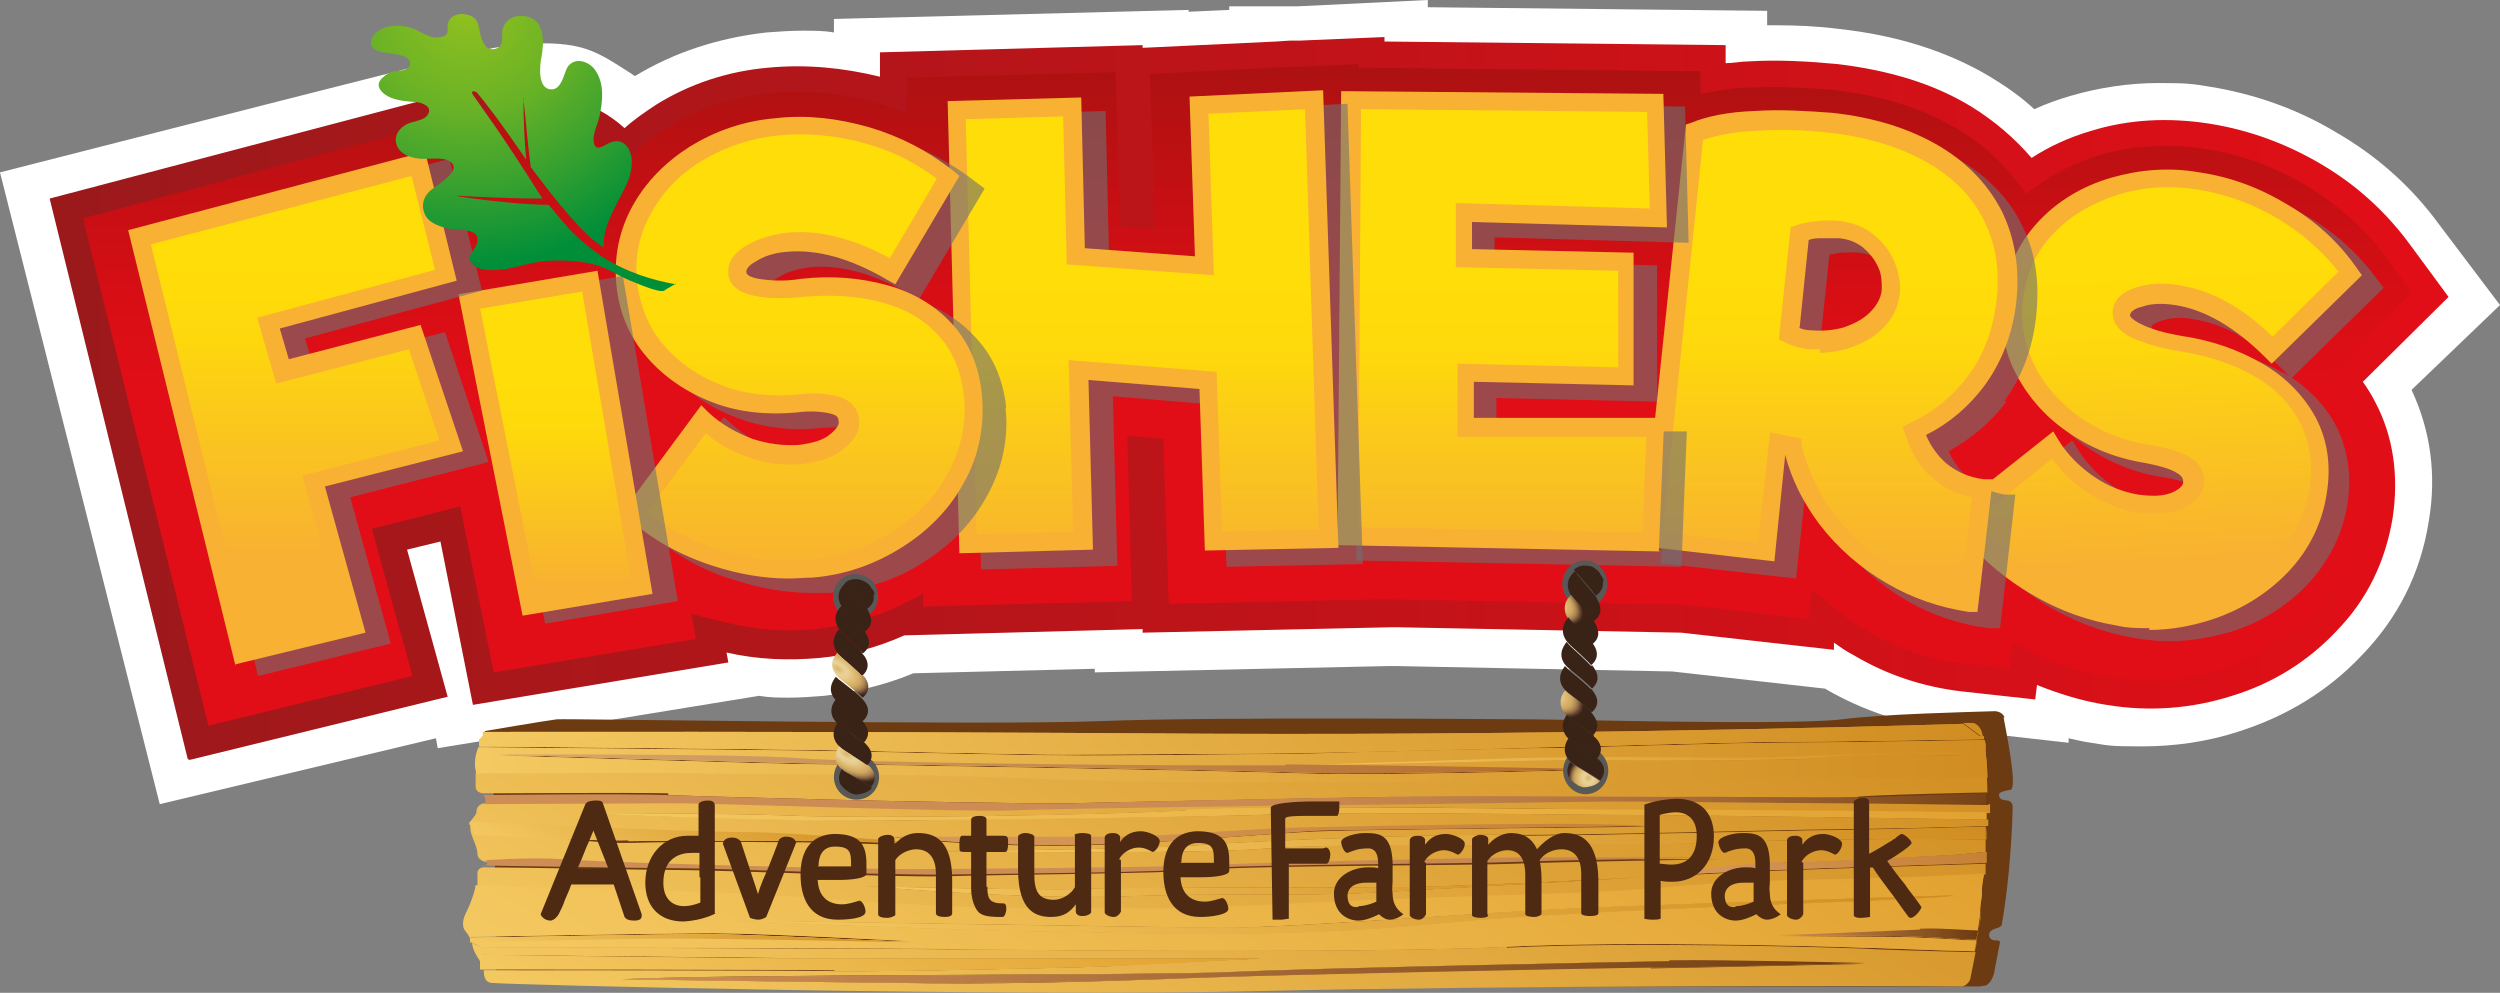 <?xml version="1.0" encoding="UTF-8"?>
<svg xmlns="http://www.w3.org/2000/svg" xmlns:xlink="http://www.w3.org/1999/xlink" version="1.1" viewBox="0 0 277 110">
  <rect x="0" y="0" width="277" height="110" fill="#808080" stroke="none"/>
  <!-- Generator: Adobe Illustrator 29.8.2, SVG Export Plug-In . SVG Version: 2.1.1 Build 3)  -->
  <defs>
    <style>
      .st0 {
        fill: none;
      }

      .st1 {
        fill: url(#linear-gradient2);
      }

      .st2 {
        fill: url(#linear-gradient1);
      }

      .st3 {
        fill: url(#linear-gradient9);
      }

      .st4 {
        fill: url(#linear-gradient3);
      }

      .st5 {
        fill: url(#linear-gradient6);
      }

      .st6 {
        fill: url(#linear-gradient8);
      }

      .st7 {
        fill: url(#linear-gradient7);
      }

      .st8 {
        fill: url(#linear-gradient5);
      }

      .st9 {
        fill: url(#linear-gradient4);
      }

      .st10 {
        fill: url(#radial-gradient20);
      }

      .st11 {
        fill: url(#radial-gradient16);
      }

      .st12 {
        fill: url(#radial-gradient17);
      }

      .st13 {
        fill: url(#radial-gradient12);
      }

      .st14 {
        fill: url(#radial-gradient15);
      }

      .st15 {
        fill: url(#radial-gradient18);
      }

      .st16 {
        fill: url(#radial-gradient10);
      }

      .st17 {
        fill: url(#radial-gradient19);
      }

      .st18 {
        fill: url(#radial-gradient13);
      }

      .st19 {
        fill: url(#radial-gradient11);
      }

      .st20 {
        fill: url(#radial-gradient14);
      }

      .st21 {
        opacity: .6;
      }

      .st21, .st22 {
        mix-blend-mode: multiply;
      }

      .st23 {
        fill: url(#linear-gradient31);
      }

      .st24 {
        fill: url(#linear-gradient30);
      }

      .st25 {
        fill: url(#linear-gradient38);
      }

      .st26 {
        fill: url(#linear-gradient32);
      }

      .st27 {
        fill: url(#linear-gradient61);
      }

      .st28 {
        fill: url(#linear-gradient60);
      }

      .st29 {
        fill: url(#linear-gradient62);
      }

      .st30 {
        fill: url(#linear-gradient69);
      }

      .st31 {
        fill: url(#linear-gradient65);
      }

      .st32 {
        fill: url(#linear-gradient68);
      }

      .st33 {
        fill: url(#linear-gradient67);
      }

      .st34 {
        fill: url(#linear-gradient64);
      }

      .st35 {
        fill: url(#linear-gradient63);
      }

      .st36 {
        fill: url(#linear-gradient66);
      }

      .st37 {
        fill: url(#linear-gradient71);
      }

      .st38 {
        fill: url(#linear-gradient70);
      }

      .st39 {
        fill: url(#linear-gradient39);
      }

      .st40 {
        fill: url(#linear-gradient34);
      }

      .st41 {
        fill: url(#linear-gradient37);
      }

      .st42 {
        fill: url(#linear-gradient35);
      }

      .st43 {
        fill: url(#linear-gradient33);
      }

      .st44 {
        fill: url(#linear-gradient36);
      }

      .st45 {
        fill: url(#linear-gradient80);
      }

      .st46 {
        fill: url(#linear-gradient81);
      }

      .st47 {
        fill: url(#linear-gradient40);
      }

      .st48 {
        fill: url(#linear-gradient41);
      }

      .st49 {
        fill: url(#linear-gradient42);
      }

      .st50 {
        fill: url(#linear-gradient46);
      }

      .st51 {
        fill: url(#linear-gradient48);
      }

      .st52 {
        fill: url(#linear-gradient43);
      }

      .st53 {
        fill: url(#linear-gradient44);
      }

      .st54 {
        fill: url(#linear-gradient47);
      }

      .st55 {
        fill: url(#linear-gradient45);
      }

      .st56 {
        fill: url(#linear-gradient49);
      }

      .st57 {
        fill: url(#linear-gradient83);
      }

      .st58 {
        fill: url(#linear-gradient85);
      }

      .st59 {
        fill: url(#linear-gradient79);
      }

      .st60 {
        fill: url(#linear-gradient78);
      }

      .st61 {
        fill: url(#linear-gradient77);
      }

      .st62 {
        fill: url(#linear-gradient76);
      }

      .st63 {
        fill: url(#linear-gradient84);
      }

      .st64 {
        fill: url(#linear-gradient82);
      }

      .st65 {
        fill: url(#linear-gradient86);
      }

      .st66 {
        fill: url(#linear-gradient75);
      }

      .st67 {
        fill: url(#linear-gradient73);
      }

      .st68 {
        fill: url(#linear-gradient74);
      }

      .st69 {
        fill: url(#linear-gradient72);
      }

      .st70 {
        fill: url(#linear-gradient50);
      }

      .st71 {
        fill: url(#linear-gradient51);
      }

      .st72 {
        fill: url(#linear-gradient52);
      }

      .st73 {
        fill: url(#linear-gradient59);
      }

      .st74 {
        fill: url(#linear-gradient53);
      }

      .st75 {
        fill: url(#linear-gradient56);
      }

      .st76 {
        fill: url(#linear-gradient54);
      }

      .st77 {
        fill: url(#linear-gradient57);
      }

      .st78 {
        fill: url(#linear-gradient55);
      }

      .st79 {
        fill: url(#linear-gradient58);
      }

      .st80 {
        fill: url(#linear-gradient28);
      }

      .st81 {
        fill: url(#linear-gradient29);
      }

      .st82 {
        fill: url(#linear-gradient18);
      }

      .st83 {
        fill: url(#linear-gradient13);
      }

      .st84 {
        fill: url(#linear-gradient12);
      }

      .st85 {
        fill: url(#linear-gradient15);
      }

      .st86 {
        fill: url(#linear-gradient16);
      }

      .st87 {
        fill: url(#linear-gradient11);
      }

      .st88 {
        fill: url(#linear-gradient10);
      }

      .st89 {
        fill: url(#linear-gradient17);
      }

      .st90 {
        fill: url(#linear-gradient14);
      }

      .st91 {
        fill: url(#linear-gradient19);
      }

      .st92 {
        fill: url(#linear-gradient23);
      }

      .st93 {
        fill: url(#linear-gradient22);
      }

      .st94 {
        fill: url(#linear-gradient24);
      }

      .st95 {
        fill: url(#linear-gradient25);
      }

      .st96 {
        fill: url(#linear-gradient21);
      }

      .st97 {
        fill: url(#linear-gradient20);
      }

      .st98 {
        fill: url(#linear-gradient27);
      }

      .st99 {
        fill: url(#linear-gradient26);
      }

      .st100 {
        fill: url(#radial-gradient);
      }

      .st101 {
        fill: url(#linear-gradient);
      }

      .st102 {
        fill: #70706f;
      }

      .st103 {
        isolation: isolate;
      }

      .st104 {
        fill: #6d3b11;
      }

      .st105 {
        fill: #4e2a12;
      }

      .st106 {
        fill: #fff;
      }

      .st107 {
        fill: url(#radial-gradient1);
      }

      .st108 {
        fill: url(#radial-gradient6);
      }

      .st109 {
        fill: url(#radial-gradient9);
      }

      .st110 {
        fill: url(#radial-gradient8);
      }

      .st111 {
        fill: url(#radial-gradient3);
      }

      .st112 {
        fill: url(#radial-gradient2);
      }

      .st113 {
        fill: url(#radial-gradient5);
      }

      .st114 {
        fill: url(#radial-gradient4);
      }

      .st115 {
        fill: url(#radial-gradient7);
      }

      .st116 {
        fill: #585857;
      }

      .st117 {
        fill: #f8b133;
      }

      .st118 {
        clip-path: url(#clippath);
      }
    </style>
    <clipPath id="clippath">
      <rect class="st0" y="0" width="277" height="110"/>
    </clipPath>
    <linearGradient id="linear-gradient" x1="138.3" y1="157.2" x2="138.3" y2="45.4" gradientTransform="translate(0 111.5) scale(1 -1)" gradientUnits="userSpaceOnUse">
      <stop offset="0" stop-color="#70150c"/>
      <stop offset=".1" stop-color="#7d140d"/>
      <stop offset=".4" stop-color="#9f1210"/>
      <stop offset=".7" stop-color="#d70e15"/>
      <stop offset=".8" stop-color="#e20e17"/>
    </linearGradient>
    <linearGradient id="linear-gradient1" x1="5.5" y1="67.4" x2="271.2" y2="67.4" gradientTransform="translate(0 111.5) scale(1 -1)" gradientUnits="userSpaceOnUse">
      <stop offset="0" stop-color="#9b191b"/>
      <stop offset="1" stop-color="#e20e17"/>
    </linearGradient>
    <linearGradient id="linear-gradient2" x1="167.7" y1="-58.2" x2="220.6" y2="30.1" gradientTransform="translate(0 111.5) scale(1 -1)" gradientUnits="userSpaceOnUse">
      <stop offset="0" stop-color="#f4c961"/>
      <stop offset="1" stop-color="#d18d21"/>
    </linearGradient>
    <linearGradient id="linear-gradient3" x1="175.4" y1="-64" x2="228.9" y2="25.3" gradientTransform="translate(0 111.5) scale(1 -1)" gradientUnits="userSpaceOnUse">
      <stop offset="0" stop-color="#f4c961"/>
      <stop offset="1" stop-color="#d18d21"/>
    </linearGradient>
    <linearGradient id="linear-gradient4" x1="176.2" y1="-64.6" x2="229.7" y2="24.8" gradientTransform="translate(0 111.5) scale(1 -1)" gradientUnits="userSpaceOnUse">
      <stop offset="0" stop-color="#f4c961"/>
      <stop offset="1" stop-color="#d18d21"/>
    </linearGradient>
    <linearGradient id="linear-gradient5" x1="105.2" y1="-31.6" x2="165.7" y2="65.2" gradientTransform="translate(0 111.5) scale(1 -1)" gradientUnits="userSpaceOnUse">
      <stop offset="0" stop-color="#f4c961"/>
      <stop offset="1" stop-color="#d18d21"/>
    </linearGradient>
    <linearGradient id="linear-gradient6" x1="111" y1="-33.7" x2="171.7" y2="63.6" gradientTransform="translate(0 111.5) scale(1 -1)" gradientUnits="userSpaceOnUse">
      <stop offset="0" stop-color="#f4c961"/>
      <stop offset="1" stop-color="#d18d21"/>
    </linearGradient>
    <linearGradient id="linear-gradient7" x1="104.4" y1="-28.9" x2="161.2" y2="65.9" gradientTransform="translate(0 111.5) scale(1 -1)" gradientUnits="userSpaceOnUse">
      <stop offset="0" stop-color="#f4c961"/>
      <stop offset="1" stop-color="#d18d21"/>
    </linearGradient>
    <linearGradient id="linear-gradient8" x1="103.2" y1="-28.8" x2="160.2" y2="66.4" gradientTransform="translate(0 111.5) scale(1 -1)" gradientUnits="userSpaceOnUse">
      <stop offset="0" stop-color="#f4c961"/>
      <stop offset="1" stop-color="#d18d21"/>
    </linearGradient>
    <linearGradient id="linear-gradient9" x1="52.9" y1="27.6" x2="219.6" y2="27" gradientTransform="translate(0 111.5) scale(1 -1)" gradientUnits="userSpaceOnUse">
      <stop offset="0" stop-color="#f4c961"/>
      <stop offset="1" stop-color="#d18d21"/>
    </linearGradient>
    <linearGradient id="linear-gradient10" x1="53.1" y1="31.2" x2="219.6" y2="30.6" gradientTransform="translate(0 111.5) scale(1 -1)" gradientUnits="userSpaceOnUse">
      <stop offset="0" stop-color="#f4c961"/>
      <stop offset="1" stop-color="#d18d21"/>
    </linearGradient>
    <linearGradient id="linear-gradient11" x1="101.7" y1="-27.9" x2="158.2" y2="66.3" gradientTransform="translate(0 111.5) scale(1 -1)" gradientUnits="userSpaceOnUse">
      <stop offset="0" stop-color="#f4c961"/>
      <stop offset="1" stop-color="#d18d21"/>
    </linearGradient>
    <linearGradient id="linear-gradient12" x1="53" y1="30.4" x2="219.5" y2="29.8" gradientTransform="translate(0 111.5) scale(1 -1)" gradientUnits="userSpaceOnUse">
      <stop offset="0" stop-color="#f4c961"/>
      <stop offset="1" stop-color="#d18d21"/>
    </linearGradient>
    <linearGradient id="linear-gradient13" x1="175.2" y1="-60.2" x2="219.7" y2="14.2" gradientTransform="translate(0 111.5) scale(1 -1)" gradientUnits="userSpaceOnUse">
      <stop offset="0" stop-color="#f4c961"/>
      <stop offset="1" stop-color="#e2a231"/>
    </linearGradient>
    <linearGradient id="linear-gradient14" x1="109" y1="-33.2" x2="169.6" y2="63.8" gradientTransform="translate(0 111.5) scale(1 -1)" gradientUnits="userSpaceOnUse">
      <stop offset="0" stop-color="#f4c961"/>
      <stop offset="1" stop-color="#d18d21"/>
    </linearGradient>
    <linearGradient id="linear-gradient15" x1="110.8" y1="-30.3" x2="161.3" y2="50.6" gradientTransform="translate(0 111.5) scale(1 -1)" gradientUnits="userSpaceOnUse">
      <stop offset="0" stop-color="#f4c961"/>
      <stop offset="1" stop-color="#e2a231"/>
    </linearGradient>
    <linearGradient id="linear-gradient16" x1="216.6" y1="4" x2="221.2" y2="11.6" gradientTransform="translate(0 111.5) scale(1 -1)" gradientUnits="userSpaceOnUse">
      <stop offset="0" stop-color="#f4c961"/>
      <stop offset="1" stop-color="#d18d21"/>
    </linearGradient>
    <linearGradient id="linear-gradient17" x1="212" y1="8.3" x2="225.2" y2="8.2" gradientTransform="translate(0 111.5) scale(1 -1)" gradientUnits="userSpaceOnUse">
      <stop offset="0" stop-color="#cd8d54"/>
      <stop offset=".3" stop-color="#b87b45"/>
      <stop offset=".8" stop-color="#844e1f"/>
      <stop offset="1" stop-color="#6d3a0f"/>
    </linearGradient>
    <linearGradient id="linear-gradient18" x1="196.5" y1="7.8" x2="219.1" y2="7.7" gradientTransform="translate(0 111.5) scale(1 -1)" gradientUnits="userSpaceOnUse">
      <stop offset="0" stop-color="#cd8d54"/>
      <stop offset=".3" stop-color="#b87b45"/>
      <stop offset=".8" stop-color="#844e1f"/>
      <stop offset="1" stop-color="#6d3a0f"/>
    </linearGradient>
    <linearGradient id="linear-gradient19" x1="175.9" y1="-64.4" x2="229.4" y2="25" gradientTransform="translate(0 111.5) scale(1 -1)" gradientUnits="userSpaceOnUse">
      <stop offset="0" stop-color="#f4c961"/>
      <stop offset="1" stop-color="#d18d21"/>
    </linearGradient>
    <linearGradient id="linear-gradient20" x1="196.5" y1="7.8" x2="219" y2="7.7" gradientTransform="translate(0 111.5) scale(1 -1)" gradientUnits="userSpaceOnUse">
      <stop offset="0" stop-color="#cd8d54"/>
      <stop offset=".3" stop-color="#b87b45"/>
      <stop offset=".8" stop-color="#844e1f"/>
      <stop offset="1" stop-color="#6d3a0f"/>
    </linearGradient>
    <linearGradient id="linear-gradient21" x1="196.5" y1="7.8" x2="219.1" y2="7.7" gradientTransform="translate(0 111.5) scale(1 -1)" gradientUnits="userSpaceOnUse">
      <stop offset="0" stop-color="#cd8d54"/>
      <stop offset=".3" stop-color="#b87b45"/>
      <stop offset=".8" stop-color="#844e1f"/>
      <stop offset="1" stop-color="#6d3a0f"/>
    </linearGradient>
    <linearGradient id="linear-gradient22" x1="165" y1="-64.3" x2="222" y2="31" gradientTransform="translate(0 111.5) scale(1 -1)" gradientUnits="userSpaceOnUse">
      <stop offset="0" stop-color="#f4c961"/>
      <stop offset="1" stop-color="#d18d21"/>
    </linearGradient>
    <linearGradient id="linear-gradient23" x1="166.6" y1="-61.5" x2="214.3" y2="18" gradientTransform="translate(0 111.5) scale(1 -1)" gradientUnits="userSpaceOnUse">
      <stop offset="0" stop-color="#f4c961"/>
      <stop offset="1" stop-color="#e2a231"/>
    </linearGradient>
    <linearGradient id="linear-gradient24" x1="196.5" y1="7.9" x2="219.1" y2="7.8" gradientTransform="translate(0 111.5) scale(1 -1)" gradientUnits="userSpaceOnUse">
      <stop offset="0" stop-color="#cd8d54"/>
      <stop offset=".3" stop-color="#b87b45"/>
      <stop offset=".8" stop-color="#844e1f"/>
      <stop offset="1" stop-color="#6d3a0f"/>
    </linearGradient>
    <linearGradient id="linear-gradient25" x1="60.9" y1="23" x2="219.8" y2="22.4" gradientTransform="translate(0 111.5) scale(1 -1)" gradientUnits="userSpaceOnUse">
      <stop offset="0" stop-color="#cd8d54"/>
      <stop offset=".3" stop-color="#b87b45"/>
      <stop offset=".8" stop-color="#844e1f"/>
      <stop offset="1" stop-color="#6d3a0f"/>
    </linearGradient>
    <linearGradient id="linear-gradient26" x1="54.1" y1="24.2" x2="219.7" y2="23.6" gradientTransform="translate(0 111.5) scale(1 -1)" gradientUnits="userSpaceOnUse">
      <stop offset="0" stop-color="#cd8d54"/>
      <stop offset=".3" stop-color="#b87b45"/>
      <stop offset=".8" stop-color="#844e1f"/>
      <stop offset="1" stop-color="#6d3a0f"/>
    </linearGradient>
    <linearGradient id="linear-gradient27" x1="53.3" y1="23.6" x2="220" y2="23" gradientTransform="translate(0 111.5) scale(1 -1)" gradientUnits="userSpaceOnUse">
      <stop offset="0" stop-color="#cd8d54"/>
      <stop offset=".3" stop-color="#b87b45"/>
      <stop offset=".8" stop-color="#844e1f"/>
      <stop offset="1" stop-color="#6d3a0f"/>
    </linearGradient>
    <linearGradient id="linear-gradient28" x1="55.2" y1="23.6" x2="219.7" y2="23" gradientTransform="translate(0 111.5) scale(1 -1)" gradientUnits="userSpaceOnUse">
      <stop offset="0" stop-color="#cd8d54"/>
      <stop offset=".3" stop-color="#b87b45"/>
      <stop offset=".8" stop-color="#844e1f"/>
      <stop offset="1" stop-color="#6d3a0f"/>
    </linearGradient>
    <linearGradient id="linear-gradient29" x1="55.2" y1="23.6" x2="220" y2="23" gradientTransform="translate(0 111.5) scale(1 -1)" gradientUnits="userSpaceOnUse">
      <stop offset="0" stop-color="#cd8d54"/>
      <stop offset=".3" stop-color="#b87b45"/>
      <stop offset=".8" stop-color="#844e1f"/>
      <stop offset="1" stop-color="#6d3a0f"/>
    </linearGradient>
    <linearGradient id="linear-gradient30" x1="53.7" y1="23.1" x2="220" y2="22.5" gradientTransform="translate(0 111.5) scale(1 -1)" gradientUnits="userSpaceOnUse">
      <stop offset="0" stop-color="#cd8d54"/>
      <stop offset=".5" stop-color="#cb8b52"/>
      <stop offset=".6" stop-color="#c4854d"/>
      <stop offset=".7" stop-color="#b87b45"/>
      <stop offset=".8" stop-color="#a76c39"/>
      <stop offset=".9" stop-color="#915929"/>
      <stop offset="1" stop-color="#774216"/>
      <stop offset="1" stop-color="#6d3a0f"/>
    </linearGradient>
    <linearGradient id="linear-gradient31" x1="141" y1="13.9" x2="414.7" y2="-15.7" gradientTransform="translate(0 111.5) scale(1 -1)" gradientUnits="userSpaceOnUse">
      <stop offset="0" stop-color="#cd8d54"/>
      <stop offset=".3" stop-color="#b87b45"/>
      <stop offset=".8" stop-color="#844e1f"/>
      <stop offset="1" stop-color="#6d3a0f"/>
    </linearGradient>
    <linearGradient id="linear-gradient32" x1="115" y1="-34.2" x2="172.1" y2="61.1" gradientTransform="translate(0 111.5) scale(1 -1)" gradientUnits="userSpaceOnUse">
      <stop offset="0" stop-color="#f4c961"/>
      <stop offset="1" stop-color="#d18d21"/>
    </linearGradient>
    <linearGradient id="linear-gradient33" x1="69.1" y1="4" x2="206.2" y2="3.5" gradientTransform="translate(0 111.5) scale(1 -1)" gradientUnits="userSpaceOnUse">
      <stop offset="0" stop-color="#cd8d54"/>
      <stop offset=".3" stop-color="#b87b45"/>
      <stop offset=".8" stop-color="#844e1f"/>
      <stop offset="1" stop-color="#6d3a0f"/>
    </linearGradient>
    <linearGradient id="linear-gradient34" x1="111.2" y1="-32.7" x2="168.3" y2="62.7" gradientTransform="translate(0 111.5) scale(1 -1)" gradientUnits="userSpaceOnUse">
      <stop offset="0" stop-color="#f4c961"/>
      <stop offset="1" stop-color="#d18d21"/>
    </linearGradient>
    <linearGradient id="linear-gradient35" x1="96.1" y1="13.4" x2="181.5" y2="13.1" gradientTransform="translate(0 111.5) scale(1 -1)" gradientUnits="userSpaceOnUse">
      <stop offset="0" stop-color="#f4c961"/>
      <stop offset="1" stop-color="#d18d21"/>
    </linearGradient>
    <linearGradient id="linear-gradient36" x1="83.8" y1="-15.6" x2="140.9" y2="79.7" gradientTransform="translate(0 111.5) scale(1 -1)" gradientUnits="userSpaceOnUse">
      <stop offset="0" stop-color="#f4c961"/>
      <stop offset="1" stop-color="#d18d21"/>
    </linearGradient>
    <linearGradient id="linear-gradient37" x1="84.4" y1="-14.7" x2="107.5" y2="24" gradientTransform="translate(0 111.5) scale(1 -1)" gradientUnits="userSpaceOnUse">
      <stop offset="0" stop-color="#f4c961"/>
      <stop offset="1" stop-color="#e2a231"/>
    </linearGradient>
    <linearGradient id="linear-gradient38" x1="110.3" y1="-32.8" x2="167.5" y2="62.7" gradientTransform="translate(0 111.5) scale(1 -1)" gradientUnits="userSpaceOnUse">
      <stop offset="0" stop-color="#f4c961"/>
      <stop offset="1" stop-color="#d18d21"/>
    </linearGradient>
    <linearGradient id="linear-gradient39" x1="122.1" y1="-13.1" x2="163" y2="55.1" gradientTransform="translate(0 111.5) scale(1 -1)" gradientUnits="userSpaceOnUse">
      <stop offset="0" stop-color="#f4c961"/>
      <stop offset="1" stop-color="#e2a231"/>
    </linearGradient>
    <linearGradient id="linear-gradient40" x1="167.4" y1="-57.9" x2="220.3" y2="30.3" gradientTransform="translate(0 111.5) scale(1 -1)" gradientUnits="userSpaceOnUse">
      <stop offset="0" stop-color="#f4c961"/>
      <stop offset="1" stop-color="#d18d21"/>
    </linearGradient>
    <linearGradient id="linear-gradient41" x1="178.6" y1="-39.2" x2="219.6" y2="29.3" gradientTransform="translate(0 111.5) scale(1 -1)" gradientUnits="userSpaceOnUse">
      <stop offset="0" stop-color="#f4c961"/>
      <stop offset="1" stop-color="#d18d21"/>
    </linearGradient>
    <linearGradient id="linear-gradient42" x1="101.8" y1="-28.3" x2="159" y2="67.1" gradientTransform="translate(0 111.5) scale(1 -1)" gradientUnits="userSpaceOnUse">
      <stop offset="0" stop-color="#f4c961"/>
      <stop offset="1" stop-color="#d18d21"/>
    </linearGradient>
    <linearGradient id="linear-gradient43" x1="53" y1="29.2" x2="219.6" y2="28.7" gradientTransform="translate(0 111.5) scale(1 -1)" gradientUnits="userSpaceOnUse">
      <stop offset="0" stop-color="#f4c961"/>
      <stop offset="1" stop-color="#d18d21"/>
    </linearGradient>
    <linearGradient id="linear-gradient44" x1="114" y1="-8" x2="158.3" y2="66" gradientTransform="translate(0 111.5) scale(1 -1)" gradientUnits="userSpaceOnUse">
      <stop offset="0" stop-color="#f4c961"/>
      <stop offset="1" stop-color="#d18d21"/>
    </linearGradient>
    <linearGradient id="linear-gradient45" x1="167.3" y1="-57.6" x2="219.6" y2="29.6" gradientTransform="translate(0 111.5) scale(1 -1)" gradientUnits="userSpaceOnUse">
      <stop offset="0" stop-color="#f4c961"/>
      <stop offset="1" stop-color="#d18d21"/>
    </linearGradient>
    <linearGradient id="linear-gradient46" x1="167.2" y1="-57.8" x2="220.1" y2="30.4" gradientTransform="translate(0 111.5) scale(1 -1)" gradientUnits="userSpaceOnUse">
      <stop offset="0" stop-color="#f4c961"/>
      <stop offset="1" stop-color="#d18d21"/>
    </linearGradient>
    <linearGradient id="linear-gradient47" x1="53.1" y1="30.3" x2="219.6" y2="29.8" gradientTransform="translate(0 111.5) scale(1 -1)" gradientUnits="userSpaceOnUse">
      <stop offset="0" stop-color="#f4c961"/>
      <stop offset="1" stop-color="#d18d21"/>
    </linearGradient>
    <linearGradient id="linear-gradient48" x1="178.4" y1="-39" x2="219.4" y2="29.4" gradientTransform="translate(0 111.5) scale(1 -1)" gradientUnits="userSpaceOnUse">
      <stop offset="0" stop-color="#f4c961"/>
      <stop offset="1" stop-color="#d18d21"/>
    </linearGradient>
    <linearGradient id="linear-gradient49" x1="135.9" y1="-48.4" x2="193" y2="46.9" gradientTransform="translate(0 111.5) scale(1 -1)" gradientUnits="userSpaceOnUse">
      <stop offset="0" stop-color="#f4c961"/>
      <stop offset="1" stop-color="#d18d21"/>
    </linearGradient>
    <linearGradient id="linear-gradient50" x1="53.1" y1="27.9" x2="219.6" y2="27.3" gradientTransform="translate(0 111.5) scale(1 -1)" gradientUnits="userSpaceOnUse">
      <stop offset="0" stop-color="#f4c961"/>
      <stop offset="1" stop-color="#d18d21"/>
    </linearGradient>
    <linearGradient id="linear-gradient51" x1="170.4" y1="9.2" x2="191.6" y2="44.6" gradientTransform="translate(0 111.5) scale(1 -1)" gradientUnits="userSpaceOnUse">
      <stop offset="0" stop-color="#f4c961"/>
      <stop offset="1" stop-color="#d18d21"/>
    </linearGradient>
    <linearGradient id="linear-gradient52" x1="119.8" y1="-37.6" x2="176.9" y2="57.7" gradientTransform="translate(0 111.5) scale(1 -1)" gradientUnits="userSpaceOnUse">
      <stop offset="0" stop-color="#f4c961"/>
      <stop offset="1" stop-color="#d18d21"/>
    </linearGradient>
    <linearGradient id="linear-gradient53" x1="121.5" y1="-34.8" x2="169.1" y2="44.7" gradientTransform="translate(0 111.5) scale(1 -1)" gradientUnits="userSpaceOnUse">
      <stop offset="0" stop-color="#f4c961"/>
      <stop offset="1" stop-color="#e2a231"/>
    </linearGradient>
    <linearGradient id="linear-gradient54" x1="130.3" y1="-20.1" x2="167.1" y2="41.3" gradientTransform="translate(0 111.5) scale(1 -1)" gradientUnits="userSpaceOnUse">
      <stop offset="0" stop-color="#f4c961"/>
      <stop offset="1" stop-color="#d18d21"/>
    </linearGradient>
    <linearGradient id="linear-gradient55" x1="52" y1="7.1" x2="63.6" y2="26.3" gradientTransform="translate(0 111.5) scale(1 -1)" gradientUnits="userSpaceOnUse">
      <stop offset="0" stop-color="#f4c961"/>
      <stop offset="1" stop-color="#d18d21"/>
    </linearGradient>
    <linearGradient id="linear-gradient56" x1="50.1" y1="3.8" x2="103.1" y2="92.3" gradientTransform="translate(0 111.5) scale(1 -1)" gradientUnits="userSpaceOnUse">
      <stop offset="0" stop-color="#f4c961"/>
      <stop offset="1" stop-color="#d18d21"/>
    </linearGradient>
    <linearGradient id="linear-gradient57" x1="52" y1="7.1" x2="63.6" y2="26.3" gradientTransform="translate(0 111.5) scale(1 -1)" gradientUnits="userSpaceOnUse">
      <stop offset="0" stop-color="#f4c961"/>
      <stop offset="1" stop-color="#d18d21"/>
    </linearGradient>
    <linearGradient id="linear-gradient58" x1="67.8" y1="-7.4" x2="126.9" y2="91.3" gradientTransform="translate(0 111.5) scale(1 -1)" gradientUnits="userSpaceOnUse">
      <stop offset="0" stop-color="#f4c961"/>
      <stop offset="1" stop-color="#d18d21"/>
    </linearGradient>
    <linearGradient id="linear-gradient59" x1="69.6" y1="-4.5" x2="118.9" y2="77.8" gradientTransform="translate(0 111.5) scale(1 -1)" gradientUnits="userSpaceOnUse">
      <stop offset="0" stop-color="#f4c961"/>
      <stop offset="1" stop-color="#e2a231"/>
    </linearGradient>
    <linearGradient id="linear-gradient60" x1="70" y1="-3.7" x2="82.9" y2="17.8" gradientTransform="translate(0 111.5) scale(1 -1)" gradientUnits="userSpaceOnUse">
      <stop offset="0" stop-color="#f4c961"/>
      <stop offset="1" stop-color="#d18d21"/>
    </linearGradient>
    <linearGradient id="linear-gradient61" x1="125.9" y1="-41.7" x2="183" y2="53.5" gradientTransform="translate(0 111.5) scale(1 -1)" gradientUnits="userSpaceOnUse">
      <stop offset="0" stop-color="#f4c961"/>
      <stop offset="1" stop-color="#d18d21"/>
    </linearGradient>
    <linearGradient id="linear-gradient62" x1="145.8" y1="-8.6" x2="177.7" y2="44.7" gradientTransform="translate(0 111.5) scale(1 -1)" gradientUnits="userSpaceOnUse">
      <stop offset="0" stop-color="#f4c961"/>
      <stop offset="1" stop-color="#d18d21"/>
    </linearGradient>
    <linearGradient id="linear-gradient63" x1="50.9" y1="17.9" x2="80.4" y2="67.1" gradientTransform="translate(0 111.5) scale(1 -1)" gradientUnits="userSpaceOnUse">
      <stop offset="0" stop-color="#f4c961"/>
      <stop offset="1" stop-color="#d18d21"/>
    </linearGradient>
    <linearGradient id="linear-gradient64" x1="63.3" y1="-4.8" x2="121" y2="91.5" gradientTransform="translate(0 111.5) scale(1 -1)" gradientUnits="userSpaceOnUse">
      <stop offset="0" stop-color="#f4c961"/>
      <stop offset="1" stop-color="#d18d21"/>
    </linearGradient>
    <linearGradient id="linear-gradient65" x1="70.8" y1="7.8" x2="83.7" y2="29.3" gradientTransform="translate(0 111.5) scale(1 -1)" gradientUnits="userSpaceOnUse">
      <stop offset="0" stop-color="#f4c961"/>
      <stop offset="1" stop-color="#d18d21"/>
    </linearGradient>
    <linearGradient id="linear-gradient66" x1="87.7" y1="-19.8" x2="145" y2="75.9" gradientTransform="translate(0 111.5) scale(1 -1)" gradientUnits="userSpaceOnUse">
      <stop offset="0" stop-color="#f4c961"/>
      <stop offset="1" stop-color="#d18d21"/>
    </linearGradient>
    <linearGradient id="linear-gradient67" x1="53.1" y1="26.9" x2="219.6" y2="26.3" gradientTransform="translate(0 111.5) scale(1 -1)" gradientUnits="userSpaceOnUse">
      <stop offset="0" stop-color="#f4c961"/>
      <stop offset="1" stop-color="#d18d21"/>
    </linearGradient>
    <linearGradient id="linear-gradient68" x1="100" y1=".7" x2="131.1" y2="52.7" gradientTransform="translate(0 111.5) scale(1 -1)" gradientUnits="userSpaceOnUse">
      <stop offset="0" stop-color="#d6a96e"/>
      <stop offset="1" stop-color="#b36b2e"/>
    </linearGradient>
    <linearGradient id="linear-gradient69" x1="107.6" y1="-31.4" x2="164.7" y2="63.9" gradientTransform="translate(0 111.5) scale(1 -1)" gradientUnits="userSpaceOnUse">
      <stop offset="0" stop-color="#f4c961"/>
      <stop offset="1" stop-color="#d18d21"/>
    </linearGradient>
    <linearGradient id="linear-gradient70" x1="53.1" y1="26.9" x2="219.6" y2="26.4" gradientTransform="translate(0 111.5) scale(1 -1)" gradientUnits="userSpaceOnUse">
      <stop offset="0" stop-color="#f4c961"/>
      <stop offset="1" stop-color="#d18d21"/>
    </linearGradient>
    <linearGradient id="linear-gradient71" x1="142.1" y1="26.2" x2="163.3" y2="61.6" gradientTransform="translate(0 111.5) scale(1 -1)" gradientUnits="userSpaceOnUse">
      <stop offset="0" stop-color="#f4c961"/>
      <stop offset="1" stop-color="#d18d21"/>
    </linearGradient>
    <linearGradient id="linear-gradient72" x1="119.8" y1="-11" x2="150.9" y2="40.8" gradientTransform="translate(0 111.5) scale(1 -1)" gradientUnits="userSpaceOnUse">
      <stop offset="0" stop-color="#d6a96e"/>
      <stop offset="1" stop-color="#b36b2e"/>
    </linearGradient>
    <linearGradient id="linear-gradient73" x1="157.3" y1="-59.7" x2="214" y2="35" gradientTransform="translate(0 111.5) scale(1 -1)" gradientUnits="userSpaceOnUse">
      <stop offset="0" stop-color="#f4c961"/>
      <stop offset="1" stop-color="#d18d21"/>
    </linearGradient>
    <linearGradient id="linear-gradient74" x1="196.9" y1="6.4" x2="207.5" y2="24.1" gradientTransform="translate(0 111.5) scale(1 -1)" gradientUnits="userSpaceOnUse">
      <stop offset="0" stop-color="#d6995d"/>
      <stop offset="1" stop-color="#c78137"/>
    </linearGradient>
    <linearGradient id="linear-gradient75" x1="173" y1="-62.2" x2="226.3" y2="26.8" gradientTransform="translate(0 111.5) scale(1 -1)" gradientUnits="userSpaceOnUse">
      <stop offset="0" stop-color="#f4c961"/>
      <stop offset="1" stop-color="#d18d21"/>
    </linearGradient>
    <linearGradient id="linear-gradient76" x1="173" y1="-62.2" x2="226.3" y2="26.8" gradientTransform="translate(0 111.5) scale(1 -1)" gradientUnits="userSpaceOnUse">
      <stop offset="0" stop-color="#f4c961"/>
      <stop offset="1" stop-color="#d18d21"/>
    </linearGradient>
    <linearGradient id="linear-gradient77" x1="210.2" y1="0" x2="220.1" y2="16.5" gradientTransform="translate(0 111.5) scale(1 -1)" gradientUnits="userSpaceOnUse">
      <stop offset="0" stop-color="#d6995d"/>
      <stop offset="1" stop-color="#c78137"/>
    </linearGradient>
    <linearGradient id="linear-gradient78" x1="110" y1="-32.4" x2="167.1" y2="63" gradientTransform="translate(0 111.5) scale(1 -1)" gradientUnits="userSpaceOnUse">
      <stop offset="0" stop-color="#f4c961"/>
      <stop offset="1" stop-color="#d18d21"/>
    </linearGradient>
    <linearGradient id="linear-gradient79" x1="129.5" y1=".2" x2="152" y2="37.8" gradientTransform="translate(0 111.5) scale(1 -1)" gradientUnits="userSpaceOnUse">
      <stop offset="0" stop-color="#d6995d"/>
      <stop offset="1" stop-color="#c78137"/>
    </linearGradient>
    <linearGradient id="linear-gradient80" x1="235.5" y1="129" x2="239.9" y2="49.5" gradientTransform="translate(0 111.5) scale(1 -1)" gradientUnits="userSpaceOnUse">
      <stop offset=".6" stop-color="#ffdd08"/>
      <stop offset=".7" stop-color="#fed80c"/>
      <stop offset=".8" stop-color="#fbca1a"/>
      <stop offset="1" stop-color="#f8b231"/>
      <stop offset="1" stop-color="#f8b133"/>
    </linearGradient>
    <linearGradient id="linear-gradient81" x1="202.7" y1="128.3" x2="202.7" y2="48.7" gradientTransform="translate(0 111.5) scale(1 -1)" gradientUnits="userSpaceOnUse">
      <stop offset=".6" stop-color="#ffdd08"/>
      <stop offset=".7" stop-color="#fed80c"/>
      <stop offset=".8" stop-color="#fbca1a"/>
      <stop offset="1" stop-color="#f8b231"/>
      <stop offset="1" stop-color="#f8b133"/>
    </linearGradient>
    <linearGradient id="linear-gradient82" x1="166.5" y1="127.5" x2="166.5" y2="47.9" gradientTransform="translate(0 111.5) scale(1 -1)" gradientUnits="userSpaceOnUse">
      <stop offset=".6" stop-color="#ffdd08"/>
      <stop offset=".7" stop-color="#fed80c"/>
      <stop offset=".8" stop-color="#fbca1a"/>
      <stop offset="1" stop-color="#f8b231"/>
      <stop offset="1" stop-color="#f8b133"/>
    </linearGradient>
    <linearGradient id="linear-gradient83" x1="126.6" y1="127.5" x2="126.6" y2="47.9" gradientTransform="translate(0 111.5) scale(1 -1)" gradientUnits="userSpaceOnUse">
      <stop offset=".6" stop-color="#ffdd08"/>
      <stop offset=".7" stop-color="#fed80c"/>
      <stop offset=".8" stop-color="#fbca1a"/>
      <stop offset="1" stop-color="#f8b231"/>
      <stop offset="1" stop-color="#f8b133"/>
    </linearGradient>
    <linearGradient id="linear-gradient84" x1="88.6" y1="127.5" x2="88.6" y2="47.9" gradientTransform="translate(0 111.5) scale(1 -1)" gradientUnits="userSpaceOnUse">
      <stop offset=".6" stop-color="#ffdd08"/>
      <stop offset=".7" stop-color="#fed80c"/>
      <stop offset=".8" stop-color="#fbca1a"/>
      <stop offset="1" stop-color="#f8b231"/>
      <stop offset="1" stop-color="#f8b133"/>
    </linearGradient>
    <linearGradient id="linear-gradient85" x1="61.5" y1="101.8" x2="61.5" y2="46.8" gradientTransform="translate(0 111.5) scale(1 -1)" gradientUnits="userSpaceOnUse">
      <stop offset=".6" stop-color="#ffdd08"/>
      <stop offset=".7" stop-color="#fed80c"/>
      <stop offset=".8" stop-color="#fbca1a"/>
      <stop offset="1" stop-color="#f8b231"/>
      <stop offset="1" stop-color="#f8b133"/>
    </linearGradient>
    <linearGradient id="linear-gradient86" x1="32.7" y1="130" x2="32.7" y2="50.4" gradientTransform="translate(0 111.5) scale(1 -1)" gradientUnits="userSpaceOnUse">
      <stop offset=".6" stop-color="#ffdd08"/>
      <stop offset=".7" stop-color="#fed80c"/>
      <stop offset=".8" stop-color="#fbca1a"/>
      <stop offset="1" stop-color="#f8b231"/>
      <stop offset="1" stop-color="#f8b133"/>
    </linearGradient>
    <radialGradient id="radial-gradient" cx="-2.9" cy="194.5" fx="-2.9" fy="194.5" r="1" gradientTransform="translate(135.4 5582.9) scale(28.8 -28.7)" gradientUnits="userSpaceOnUse">
      <stop offset="0" stop-color="#94c11f"/>
      <stop offset=".1" stop-color="#88bd21"/>
      <stop offset=".4" stop-color="#69b226"/>
      <stop offset=".7" stop-color="#37a12f"/>
      <stop offset="1" stop-color="#008e39"/>
    </radialGradient>
    <radialGradient id="radial-gradient1" cx="7.7" cy="167.1" fx="7.7" fy="167.1" r="1" gradientTransform="translate(-149 372.3) rotate(33.2) scale(4.6 -2.3)" gradientUnits="userSpaceOnUse">
      <stop offset="0" stop-color="#dbb469"/>
      <stop offset=".2" stop-color="#e9d298"/>
      <stop offset=".3" stop-color="#e6cd91"/>
      <stop offset=".4" stop-color="#e1c17d"/>
      <stop offset=".5" stop-color="#dbb469"/>
      <stop offset=".6" stop-color="#cea863"/>
      <stop offset=".7" stop-color="#ae8853"/>
      <stop offset=".8" stop-color="#79553b"/>
      <stop offset=".8" stop-color="#714d37"/>
      <stop offset=".9" stop-color="#392317"/>
    </radialGradient>
    <radialGradient id="radial-gradient2" cx="7.5" cy="167.5" fx="7.5" fy="167.5" r="1" gradientTransform="translate(-152.2 379.4) rotate(33.2) scale(4.7 -2.3)" gradientUnits="userSpaceOnUse">
      <stop offset="0" stop-color="#dbb469"/>
      <stop offset=".2" stop-color="#e9d298"/>
      <stop offset=".3" stop-color="#e6cd91"/>
      <stop offset=".4" stop-color="#e1c17d"/>
      <stop offset=".5" stop-color="#dbb469"/>
      <stop offset=".6" stop-color="#cea863"/>
      <stop offset=".7" stop-color="#ae8853"/>
      <stop offset=".8" stop-color="#79553b"/>
      <stop offset=".8" stop-color="#714d37"/>
      <stop offset=".9" stop-color="#392317"/>
    </radialGradient>
    <radialGradient id="radial-gradient3" cx="7.4" cy="167.8" fx="7.4" fy="167.8" r="1" gradientTransform="translate(-154.8 385.9) rotate(33.2) scale(4.7 -2.4)" gradientUnits="userSpaceOnUse">
      <stop offset="0" stop-color="#dbb469"/>
      <stop offset=".2" stop-color="#e9d298"/>
      <stop offset=".3" stop-color="#e6cd91"/>
      <stop offset=".4" stop-color="#e1c17d"/>
      <stop offset=".5" stop-color="#dbb469"/>
      <stop offset=".6" stop-color="#cea863"/>
      <stop offset=".7" stop-color="#ae8853"/>
      <stop offset=".8" stop-color="#79553b"/>
      <stop offset=".8" stop-color="#714d37"/>
      <stop offset=".9" stop-color="#392317"/>
    </radialGradient>
    <radialGradient id="radial-gradient4" cx="7.3" cy="168.1" fx="7.3" fy="168.1" r="1" gradientTransform="translate(-157.4 392.5) rotate(33.2) scale(4.8 -2.4)" gradientUnits="userSpaceOnUse">
      <stop offset="0" stop-color="#dbb469"/>
      <stop offset=".2" stop-color="#e9d298"/>
      <stop offset=".3" stop-color="#e6cd91"/>
      <stop offset=".4" stop-color="#e1c17d"/>
      <stop offset=".5" stop-color="#dbb469"/>
      <stop offset=".6" stop-color="#cea863"/>
      <stop offset=".7" stop-color="#ae8853"/>
      <stop offset=".8" stop-color="#79553b"/>
      <stop offset=".8" stop-color="#714d37"/>
      <stop offset=".9" stop-color="#392317"/>
    </radialGradient>
    <radialGradient id="radial-gradient5" cx="7.2" cy="168.4" fx="7.2" fy="168.4" r="1" gradientTransform="translate(-159.9 399) rotate(33.2) scale(4.8 -2.4)" gradientUnits="userSpaceOnUse">
      <stop offset="0" stop-color="#dbb469"/>
      <stop offset=".2" stop-color="#e9d298"/>
      <stop offset=".3" stop-color="#e6cd91"/>
      <stop offset=".4" stop-color="#e1c17d"/>
      <stop offset=".5" stop-color="#dbb469"/>
      <stop offset=".6" stop-color="#cea863"/>
      <stop offset=".7" stop-color="#ae8853"/>
      <stop offset=".8" stop-color="#79553b"/>
      <stop offset=".8" stop-color="#714d37"/>
      <stop offset=".9" stop-color="#392317"/>
    </radialGradient>
    <radialGradient id="radial-gradient6" cx="7.1" cy="168.7" fx="7.1" fy="168.7" r="1" gradientTransform="translate(-162.3 405.5) rotate(33.2) scale(4.9 -2.4)" gradientUnits="userSpaceOnUse">
      <stop offset="0" stop-color="#dbb469"/>
      <stop offset=".2" stop-color="#e9d298"/>
      <stop offset=".3" stop-color="#e6cd91"/>
      <stop offset=".4" stop-color="#e1c17d"/>
      <stop offset=".5" stop-color="#dbb469"/>
      <stop offset=".6" stop-color="#cea863"/>
      <stop offset=".7" stop-color="#ae8853"/>
      <stop offset=".8" stop-color="#79553b"/>
      <stop offset=".8" stop-color="#714d37"/>
      <stop offset=".9" stop-color="#392317"/>
    </radialGradient>
    <radialGradient id="radial-gradient7" cx="7" cy="168.9" fx="7" fy="168.9" r="1" gradientTransform="translate(-164.6 412.1) rotate(33.2) scale(4.9 -2.5)" gradientUnits="userSpaceOnUse">
      <stop offset="0" stop-color="#dbb469"/>
      <stop offset=".2" stop-color="#e9d298"/>
      <stop offset=".3" stop-color="#e6cd91"/>
      <stop offset=".4" stop-color="#e1c17d"/>
      <stop offset=".5" stop-color="#dbb469"/>
      <stop offset=".6" stop-color="#cea863"/>
      <stop offset=".7" stop-color="#ae8853"/>
      <stop offset=".8" stop-color="#79553b"/>
      <stop offset=".8" stop-color="#714d37"/>
      <stop offset=".9" stop-color="#392317"/>
    </radialGradient>
    <radialGradient id="radial-gradient8" cx="6.9" cy="169.2" fx="6.9" fy="169.2" r="1" gradientTransform="translate(-166.7 418.6) rotate(33.2) scale(5 -2.5)" gradientUnits="userSpaceOnUse">
      <stop offset="0" stop-color="#dbb469"/>
      <stop offset=".2" stop-color="#e9d298"/>
      <stop offset=".3" stop-color="#e6cd91"/>
      <stop offset=".4" stop-color="#e1c17d"/>
      <stop offset=".5" stop-color="#dbb469"/>
      <stop offset=".6" stop-color="#cea863"/>
      <stop offset=".7" stop-color="#ae8853"/>
      <stop offset=".8" stop-color="#79553b"/>
      <stop offset=".8" stop-color="#714d37"/>
      <stop offset=".9" stop-color="#392317"/>
    </radialGradient>
    <radialGradient id="radial-gradient9" cx="-1.7" cy="161" fx="-1.7" fy="161" r="1" gradientTransform="translate(98.9 446) scale(2.4 -2.4)" gradientUnits="userSpaceOnUse">
      <stop offset="0" stop-color="#dbb469"/>
      <stop offset=".2" stop-color="#e9d298"/>
      <stop offset=".3" stop-color="#e6cd91"/>
      <stop offset=".4" stop-color="#e1c17d"/>
      <stop offset=".5" stop-color="#dbb469"/>
      <stop offset=".6" stop-color="#cea863"/>
      <stop offset=".7" stop-color="#ae8853"/>
      <stop offset=".8" stop-color="#79553b"/>
      <stop offset=".8" stop-color="#714d37"/>
      <stop offset=".9" stop-color="#392317"/>
    </radialGradient>
    <radialGradient id="radial-gradient10" cx="-1.8" cy="163.5" fx="-1.8" fy="163.5" r="1" gradientTransform="translate(99.7 499.8) scale(2.5 -2.5)" gradientUnits="userSpaceOnUse">
      <stop offset="0" stop-color="#dbb469"/>
      <stop offset=".2" stop-color="#e9d298"/>
      <stop offset=".3" stop-color="#e6cd91"/>
      <stop offset=".4" stop-color="#e1c17d"/>
      <stop offset=".5" stop-color="#dbb469"/>
      <stop offset=".6" stop-color="#cea863"/>
      <stop offset=".7" stop-color="#ae8853"/>
      <stop offset=".8" stop-color="#79553b"/>
      <stop offset=".8" stop-color="#714d37"/>
      <stop offset=".9" stop-color="#392317"/>
    </radialGradient>
    <radialGradient id="radial-gradient11" cx="7.8" cy="168" fx="7.8" fy="168" r="1" gradientTransform="translate(-80.6 374.2) rotate(34) scale(4.7 -2.4)" gradientUnits="userSpaceOnUse">
      <stop offset="0" stop-color="#dbb469"/>
      <stop offset=".2" stop-color="#e9d298"/>
      <stop offset=".3" stop-color="#e6cd91"/>
      <stop offset=".4" stop-color="#e1c17d"/>
      <stop offset=".5" stop-color="#dbb469"/>
      <stop offset=".6" stop-color="#cea863"/>
      <stop offset=".7" stop-color="#ae8853"/>
      <stop offset=".8" stop-color="#79553b"/>
      <stop offset=".8" stop-color="#714d37"/>
      <stop offset=".9" stop-color="#392317"/>
    </radialGradient>
    <radialGradient id="radial-gradient12" cx="7.6" cy="168.4" fx="7.6" fy="168.4" r="1" gradientTransform="translate(-83.9 381.4) rotate(34) scale(4.7 -2.4)" gradientUnits="userSpaceOnUse">
      <stop offset="0" stop-color="#dbb469"/>
      <stop offset=".2" stop-color="#e9d298"/>
      <stop offset=".3" stop-color="#e6cd91"/>
      <stop offset=".4" stop-color="#e1c17d"/>
      <stop offset=".5" stop-color="#dbb469"/>
      <stop offset=".6" stop-color="#cea863"/>
      <stop offset=".7" stop-color="#ae8853"/>
      <stop offset=".8" stop-color="#79553b"/>
      <stop offset=".8" stop-color="#714d37"/>
      <stop offset=".9" stop-color="#392317"/>
    </radialGradient>
    <radialGradient id="radial-gradient13" cx="7.5" cy="168.7" fx="7.5" fy="168.7" r="1" gradientTransform="translate(-86.7 388.1) rotate(34) scale(4.8 -2.4)" gradientUnits="userSpaceOnUse">
      <stop offset="0" stop-color="#dbb469"/>
      <stop offset=".2" stop-color="#e9d298"/>
      <stop offset=".3" stop-color="#e6cd91"/>
      <stop offset=".4" stop-color="#e1c17d"/>
      <stop offset=".5" stop-color="#dbb469"/>
      <stop offset=".6" stop-color="#cea863"/>
      <stop offset=".7" stop-color="#ae8853"/>
      <stop offset=".8" stop-color="#79553b"/>
      <stop offset=".8" stop-color="#714d37"/>
      <stop offset=".9" stop-color="#392317"/>
    </radialGradient>
    <radialGradient id="radial-gradient14" cx="7.4" cy="169" fx="7.4" fy="169" r="1" gradientTransform="translate(-89.5 394.7) rotate(34) scale(4.8 -2.4)" gradientUnits="userSpaceOnUse">
      <stop offset="0" stop-color="#dbb469"/>
      <stop offset=".2" stop-color="#e9d298"/>
      <stop offset=".3" stop-color="#e6cd91"/>
      <stop offset=".4" stop-color="#e1c17d"/>
      <stop offset=".5" stop-color="#dbb469"/>
      <stop offset=".6" stop-color="#cea863"/>
      <stop offset=".7" stop-color="#ae8853"/>
      <stop offset=".8" stop-color="#79553b"/>
      <stop offset=".8" stop-color="#714d37"/>
      <stop offset=".9" stop-color="#392317"/>
    </radialGradient>
    <radialGradient id="radial-gradient15" cx="7.3" cy="169.2" fx="7.3" fy="169.2" r="1" gradientTransform="translate(-92.1 401.3) rotate(34) scale(4.9 -2.5)" gradientUnits="userSpaceOnUse">
      <stop offset="0" stop-color="#dbb469"/>
      <stop offset=".2" stop-color="#e9d298"/>
      <stop offset=".3" stop-color="#e6cd91"/>
      <stop offset=".4" stop-color="#e1c17d"/>
      <stop offset=".5" stop-color="#dbb469"/>
      <stop offset=".6" stop-color="#cea863"/>
      <stop offset=".7" stop-color="#ae8853"/>
      <stop offset=".8" stop-color="#79553b"/>
      <stop offset=".8" stop-color="#714d37"/>
      <stop offset=".9" stop-color="#392317"/>
    </radialGradient>
    <radialGradient id="radial-gradient16" cx="7.2" cy="169.5" fx="7.2" fy="169.5" r="1" gradientTransform="translate(-94.6 408) rotate(34) scale(4.9 -2.5)" gradientUnits="userSpaceOnUse">
      <stop offset="0" stop-color="#dbb469"/>
      <stop offset=".2" stop-color="#e9d298"/>
      <stop offset=".3" stop-color="#e6cd91"/>
      <stop offset=".4" stop-color="#e1c17d"/>
      <stop offset=".5" stop-color="#dbb469"/>
      <stop offset=".6" stop-color="#cea863"/>
      <stop offset=".7" stop-color="#ae8853"/>
      <stop offset=".8" stop-color="#79553b"/>
      <stop offset=".8" stop-color="#714d37"/>
      <stop offset=".9" stop-color="#392317"/>
    </radialGradient>
    <radialGradient id="radial-gradient17" cx="7.1" cy="169.8" fx="7.1" fy="169.8" r="1" gradientTransform="translate(-97 414.6) rotate(34) scale(5 -2.5)" gradientUnits="userSpaceOnUse">
      <stop offset="0" stop-color="#dbb469"/>
      <stop offset=".2" stop-color="#e9d298"/>
      <stop offset=".3" stop-color="#e6cd91"/>
      <stop offset=".4" stop-color="#e1c17d"/>
      <stop offset=".5" stop-color="#dbb469"/>
      <stop offset=".6" stop-color="#cea863"/>
      <stop offset=".7" stop-color="#ae8853"/>
      <stop offset=".8" stop-color="#79553b"/>
      <stop offset=".8" stop-color="#714d37"/>
      <stop offset=".9" stop-color="#392317"/>
    </radialGradient>
    <radialGradient id="radial-gradient18" cx="7" cy="170" fx="7" fy="170" r="1" gradientTransform="translate(-99.3 421.2) rotate(34) scale(5 -2.5)" gradientUnits="userSpaceOnUse">
      <stop offset="0" stop-color="#dbb469"/>
      <stop offset=".2" stop-color="#e9d298"/>
      <stop offset=".3" stop-color="#e6cd91"/>
      <stop offset=".4" stop-color="#e1c17d"/>
      <stop offset=".5" stop-color="#dbb469"/>
      <stop offset=".6" stop-color="#cea863"/>
      <stop offset=".7" stop-color="#ae8853"/>
      <stop offset=".8" stop-color="#79553b"/>
      <stop offset=".8" stop-color="#714d37"/>
      <stop offset=".9" stop-color="#392317"/>
    </radialGradient>
    <radialGradient id="radial-gradient19" cx="-1.7" cy="162" fx="-1.7" fy="162" r="1" gradientTransform="translate(179.7 458.4) scale(2.4 -2.4)" gradientUnits="userSpaceOnUse">
      <stop offset="0" stop-color="#dbb469"/>
      <stop offset=".2" stop-color="#e9d298"/>
      <stop offset=".3" stop-color="#e6cd91"/>
      <stop offset=".4" stop-color="#e1c17d"/>
      <stop offset=".5" stop-color="#dbb469"/>
      <stop offset=".6" stop-color="#cea863"/>
      <stop offset=".7" stop-color="#ae8853"/>
      <stop offset=".8" stop-color="#79553b"/>
      <stop offset=".8" stop-color="#714d37"/>
      <stop offset=".9" stop-color="#392317"/>
    </radialGradient>
    <radialGradient id="radial-gradient20" cx="-1.8" cy="164.5" fx="-1.8" fy="164.5" r="1" gradientTransform="translate(180.5 513.9) scale(2.5 -2.6)" gradientUnits="userSpaceOnUse">
      <stop offset="0" stop-color="#dbb469"/>
      <stop offset=".2" stop-color="#e9d298"/>
      <stop offset=".3" stop-color="#e6cd91"/>
      <stop offset=".4" stop-color="#e1c17d"/>
      <stop offset=".5" stop-color="#dbb469"/>
      <stop offset=".6" stop-color="#cea863"/>
      <stop offset=".7" stop-color="#ae8853"/>
      <stop offset=".8" stop-color="#79553b"/>
      <stop offset=".8" stop-color="#714d37"/>
      <stop offset=".9" stop-color="#392317"/>
    </radialGradient>
  </defs>
  <g class="st103">
    <g id="Layer_1">
      <g class="st118">
        <g>
          <path class="st106" d="M0,19.1C53.6,5.4,53.5,5.5,55.4,5.2c1.2-.2,4-.4,5.2-.4,4.2.1,5.7,1,9.1,3.2.2.1.4.3.6.4,0,0,0,0,.1,0,4.3-2.6,9.2-4.2,14.5-4.8,1.3-.1,2.7-.2,4-.2s2.4,0,3.5.2v-1.5s39.3-1,39.3-1v.2l4.5-.2v-.4h7.6L158.2,0v.8s37.6.4,37.6.4v1.6h.9c2.3,0,4.7.1,7,.4,6.5.7,12.1,2.5,16.8,5.3,1.8,1.1,3.4,2.2,4.9,3.6,1.3-.6,2.7-1.1,4.1-1.5,3.1-.9,6.4-1.4,9.7-1.4s3.7.1,5.6.4c5,.8,9.8,2.5,14.1,5.1,4.5,2.6,8.3,6,11.3,10.1l6.8,9-9.8,9.4c2.1,4.5,2.8,9.4,1.9,14.6-.9,5.7-3.4,10.7-7.5,14.9-3.7,3.9-8.3,6.7-13.7,8.4-3.4,1.1-7,1.6-10.6,1.6s-3.7-.1-5.6-.4c-.8-.1-1.6-.3-2.5-.5v.5c0,0-13.3-1.5-13.3-1.5-4.8-.5-9.4-2-13.7-4.5l-16.9-1.9-30.6-.6h-.8s-32.6.7-32.6.7v-.4s-20.1.5-20.1.5c-3.1,1.3-6.5,2.1-9.9,2.5-1.3.1-2.6.2-3.8.2s-2.2,0-3.4-.2l-35.6,5.8-.2-1.1-30.6,7.3L0,19.1Z"/>
          <path class="st101" d="M69.2,16.4c1.3-1.3,2.8-2.4,4.4-3.4,3.5-2.2,7.5-3.5,11.8-3.9,1.1-.1,2.2-.2,3.3-.2,3.1,0,6.2.4,9.2,1.3.5.1.9.3,1.3.4v-3.3c0,0,26-.7,26-.7l.5,17.2h.8c0,0-.6-16.9-.6-16.9l17.1-.8h0c0,0,1.1,0,1.1,0l7.9-.4v.4s37.8.4,37.8.4v2.2c1.3-.2,2.7-.4,4.2-.4,1.1,0,2.2,0,3.3,0,2.1,0,4.2.1,6.3.4,5.6.6,10.3,2.1,14.2,4.5,2.9,1.8,5.3,3.9,7.1,6.4,2.2-1.6,4.6-2.8,7.4-3.6,2.5-.8,5.2-1.2,7.8-1.2s3,.1,4.5.4c4.2.6,8.1,2.1,11.8,4.3,3.7,2.2,6.9,5.1,9.4,8.6l3.4,4.6-9.5,9.4c.8,1,1.5,2,2,3.1,1.9,3.6,2.4,7.6,1.8,11.9-.7,4.5-2.6,8.4-5.8,11.7-3,3.2-6.6,5.4-10.9,6.8-2.8.9-5.6,1.3-8.6,1.3s-3.1-.1-4.6-.4c-3.2-.5-6.3-1.5-9.2-3l-.3,2.2-6.6-.8c-3.9-.5-7.8-1.7-11.3-3.8-1.5-.9-2.9-1.9-4.2-3l-.2,2-15.3-1.8-32.2-.6h0s-26.1.6-26.1.6l-.6-18.5h-.9c0,0,.5,18.1.5,18.1l-26.1.7v-.5c-3.1,1.6-6.6,2.6-10.2,3-1.1.1-2.1.2-3.2.2-2.9,0-5.9-.4-8.9-1.3l.3,1.9-25.4,4.2-3.7-18.3-6.7,1.7,4.5,16.3-25.6,6.2L7.4,23.1l43.7-11.5s12.5-2.1,18.1,4.7h0Z"/>
          <path class="st2" d="M20.8,84.1L5.5,22l45.2-11.9c.5,0,12-1.9,18.5,4.1,1.1-1,2.3-1.8,3.5-2.6,3.7-2.3,7.9-3.7,12.4-4.1,4.2-.4,8.3,0,12.4,1v-2.7c0,0,29.1-.8,29.1-.8v.3l14.8-.7h0c0,0,1.5-.1,1.5-.1h1.1s9.4-.4,9.4-.4v.5s37.8.4,37.8.4v2c.9,0,1.7-.2,2.6-.2,3.3-.2,6.6,0,9.8.3,5.8.7,10.7,2.2,14.8,4.7,2.6,1.6,4.8,3.5,6.7,5.7,2-1.3,4.2-2.3,6.6-3,4.2-1.3,8.6-1.5,13.1-.8,4.4.7,8.5,2.2,12.4,4.5,3.9,2.3,7.2,5.3,9.9,9l4.2,5.7-9.5,9.4c.5.7,1,1.5,1.4,2.3,2,3.8,2.6,8.2,1.9,12.8-.8,4.8-2.8,9-6.2,12.5-3.1,3.3-7,5.8-11.6,7.2-4.4,1.4-9.1,1.8-13.9,1-2.6-.4-5.2-1.2-7.7-2.2l-.2,1.6-8.2-.9c-4.2-.5-8.2-1.8-11.9-4-.8-.4-1.5-.9-2.2-1.4v.8c0,0-16.9-1.9-16.9-1.9l-31.5-.6h-.6s-27.6.6-27.6.6v-.4s-26.4.7-26.4.7c-2.9,1.3-6.1,2.2-9.4,2.5-3.4.3-6.8.2-10.3-.6l.2,1.1-28.3,4.7-3.6-18.1-3.7.9,4.5,16.3-28.6,7ZM9.2,24.2l13.9,56.2,22.6-5.5-4.5-16.3,9.8-2.5,3.7,18.4,22.4-3.7-.5-2.8,2.3.6c4,1.1,7.8,1.5,11.5,1.1,3.4-.4,6.7-1.3,9.7-2.8l2.2-1.1v1.4s23.1-.6,23.1-.6l-.5-18.3,4,.3.6,18.3,23.1-.5h0c0,0,1.6,0,1.6,0l32.4.6,13.8,1.6.3-3.3,2.2,1.8c1.2,1,2.6,2,4,2.8,3.4,2,7,3.2,10.7,3.6l5.1.6.3-2.9,2,1c2.8,1.4,5.8,2.4,8.8,2.8,4.3.7,8.5.4,12.4-.9,4-1.3,7.5-3.5,10.3-6.4,2.9-3.1,4.7-6.8,5.4-10.9.6-4,0-7.7-1.6-11-.5-1-1.2-2-1.9-2.9l-.8-1.1,9.6-9.4-2.6-3.6c-2.4-3.3-5.4-6-9-8.2-3.5-2.1-7.3-3.5-11.3-4.1-4-.6-8-.4-11.7.7-2.5.8-4.9,1.9-6.9,3.4l-1.2.9-.9-1.2c-1.7-2.3-4-4.4-6.7-6-3.7-2.2-8.2-3.7-13.6-4.3-3-.3-6.1-.4-9.3-.3-1.4,0-2.7.2-3.9.4l-1.7.3v-2.5c0,0-37.9-.4-37.9-.4v-.4s-6.4.3-6.4.3h-1.1c0,0-15.6.8-15.6.8l.6,17.2-3.9-.3-.5-17.1-23.1.6v3.9c.1,0-2-.7-2-.7-.4-.1-.8-.3-1.3-.4-3.9-1.1-8-1.5-11.9-1.1-4.1.4-7.8,1.7-11.1,3.7-1.5.9-2.9,2-4.1,3.2l-1.2,1.2-1.1-1.3c-4.8-5.9-15.7-4.4-16.6-4.2L9.2,24.2Z"/>
          <path class="st104" d="M222,79.5c.4,2.1,1.5,7.7.8,8,0,0-1.3.2-1.3.5,0,.6.3.6.9.7.3,0,.6.3.6.6,0,1.8-.3,8.2-1.2,13.1,0,.2-.2.3-.4.4-.4.1-1.1.3-1,.9.1.5.6.5.9.5.2,0,.3.1.3.2l-.6,3.1c0,.4-.4,1.5-1,1.7-.2,0-.5.1-.7.1h-1.2c0,0-127.8,0-127.8,0l-35.3-.4c-.3-24.8-.2-25-1.3-27.9,0,0,7.1-1.2,8-1.3.9-.1,47.4.7,60.2.2,12.8-.5,44.8-.2,47.8-.2,3,0,28.7.7,34.4,0,4.7-.6,13.9-.8,16.9-.9.5,0,1,.3,1.1.7h0Z"/>
          <path class="st1" d="M220,83.2c0-.5,0-.9-.1-1.3,0,.4,0,.8.1,1.3Z"/>
          <path class="st4" d="M219.2,103.2c.1-.7.2-1.4.3-2.1,0,.7-.2,1.4-.3,2.1h0Z"/>
          <path class="st9" d="M218.8,105.4c0-.4.1-.8.2-1.1h0c0,.4-.1.7-.2,1.1Z"/>
          <path class="st8" d="M179,88.7c-2.9,0-26.6.4-30.8.4s-31.6.4-36.3.6c-4.7.2-33.8-.8-36.5-.8-2.4,0-17.5,0-21.6.1-.6,0-1,.4-1,.9,0,.5-.7.9-.7,1.3.7,0,24.5,1.1,30.9,1.2,6.5,0,20.3,1.3,20.3,1.3,0,0-7.6-.2-10.7-.3-3-.1-17-.2-22.9,0-5.9.1-17.6-2-17.6-2v.3c0,.9.8,2,.8,2.9,0,.5.5.9,1.1.9,2.1,0,6.8-.1,10.1,0,4.4.3,30.5,1.1,36.3,1,5.9,0,27-.2,32-.4,5-.2,32.3-.9,36.5-.9s21.7,0,21.7,0c0,0-18.2.3-22.7.5s-30.6.2-34.6.7c-4,.4-22.7.5-28.7.7-6.1.1-25.3-.7-29.2-.7-3.5,0-18.3-.3-21.8-.3-.4,0-.7.3-.7.6,0,.5,0,1,0,1.5,5.2.1,24.5.6,31.5,1,8.1.5,21.9,1.7,32.1,1.5,10.2-.2,7.7.6,27.1-.5,19.4-1,30.2-.9,40-1.7,9.8-.8,13.6-.7,23.8-1.1,4.1-.1,8.7-.3,12.6-.5,0-.4,0-.8,0-1.2,0,0-19.3.6-23.9.8-4.7.2-11.9.6-11.9.6,0,0,8.8-1.4,13.2-1.5,4.5,0,19.5-.9,19.5-.9l3.1-.3c0-1,0-1.9.1-2.8v1.4c-.1,0-17.5-.2-28.3.3-10.7.5-43,0-51.4.7-8.4.7-37.3.3-37.3.3,0,0,22.9-.1,30.6-.7,7.7-.6,28.2-1.2,33.9-1.1,5.7.1,32.1-.6,34.9-.6,2.7,0,17.8-.3,17.8-.4,0-.2,0-.5,0-.7,0,0-32.2-.5-38-.5s-31.9-.4-40.1-.1c-8.2.3-27.5.5-42.4.7-15,.1-34.9-.8-34.9-.8,0,0,15.8,0,23.4.3,7.6.3,31.7,0,43.4-.6,11.7-.6,40.6-.2,51.9,0,11.2,0,36.8.3,36.9.3v-1c-.5,0-14.2-.2-17.4-.2-3.2,0-21-.1-23.9-.2h0ZM152,98.9c-7.3.4-16.3,0-27.4.4-11.1.4-28.5-1.1-28.5-1.1,0,0,19.3.5,23.4.3,4.1-.2,27.1-.1,35.6-.2,8.5-.1,26.8-1.1,26.8-1.1,0,0-22.6,1.3-29.9,1.7ZM125.2,92.8c1.9,0,16-1,18.6-1,2.6,0,19.4-.3,25.9-.4,6.5,0,13.2.2,13.2.2,0,0-31.8.3-36.4.5-4.6.1-17.6,1.4-28.1,1.6-10.6.1-19.4-.9-19.4-.9,0,0,24.4.1,26.2,0Z"/>
          <path class="st5" d="M166.9,104.9c-14,.7-48.8.4-58.6.3-8.3-.1-44.2-.2-55-.2,0-.3-1-.3-1-.7,0,1.4,1.2,2.2,1.2,3.1v-1.6c-.1,0,27.4.3,37.6.4,10.2,0,48.5,0,48.5,0,0,0-14.4.7-17.5.9-3.2.1-24.1.6-29.4.5-5.3-.1-39.1-.1-39.1-.1,0,.8.2,1.3.8,1.4,1.2.2,57.6,1.6,85.6.9,25.9-.6,70.7-.6,77.3-.5.5,0,.9-.5,1-.8.2-1,.4-2,.6-3-4.9-.1-11.2-.3-12.6-.4-2.4-.1-25.3-.8-39.3-.1h0ZM183,107.2c-6.4,0-42.1.8-52,1.2-9.9.4-21.4.7-31.8.5-10.4-.1-30.3-.4-30.3-.4,12-.6,59.4-.4,67.5-.8,8.1-.4,42.9-1.1,48.5-1.2,5.7-.1,21.7.3,21.7.3,0,0-17.3.4-23.7.5Z"/>
          <path class="st7" d="M74.1,88.1c5.2.2,15.1.4,18.1.5,3,.1,23,.5,26.5.4,3.5-.1,30.9-.6,35.3-.7,4.4,0,27.8.2,31.7,0,3.9,0,19.7.2,20.1,0,.4-.2,13.9-.5,14.4-.5,0-1.8-.2-3.4-.3-4.6h0c0,.8.2,1.8.2,2.9-9.6,0-29.2-.2-37,.3-10.4.6-33.7,0-46.6.2-12.9.2-27.5-.8-44.7-.9-13.6,0-32,0-39.1-.1,0,.5,0,1,0,1.6,0,.4.4.7.9.7,3.5,0,16-.1,20.4,0h0Z"/>
          <path class="st6" d="M52.8,85.7c7,0,25.4,0,39.1.1,17.1,0,31.8,1.1,44.7.9,12.9-.2,36.2.4,46.6-.2,7.8-.5,27.4-.4,37-.3,0-1.1-.1-2.1-.2-2.9v.5s-13-.4-17.4.1c-4.4.6-25,.2-27.7.3-2.6,0-28.6.6-32.3.6,13.5.1,33.8.5,33.8.5,0,0-23.3.7-32.1.4-8.8-.3-48.5-1-53-1-4.5,0-36.2-1-36.2-1,0,0,27,0,33.4.4,6.3.5,35.2.9,46.1.8,2,0,4.8,0,7.9,0,2.1,0,15.7-.5,25.5-.8,10.6-.3,23.8.1,29.1-.1,5.3-.2,22.8-.7,22.8-.7h.1c0-.5,0-.9-.1-1.3,0,0-18.1.3-23,.3-4.9,0-23,.6-25.9.6-2.8,0-23.6.5-25.6.6-2,0-23.7.3-27.6.2-3.9,0-21.9-.4-26.8-.5-4.9-.1-37.9-.4-37.9-.4,0,0,0,0,0,0"/>
          <path class="st3" d="M53,82.8s-.7,1.5-.2,2.9c7,0,25.4,0,39.1.1,17.1,0,31.8,1.1,44.7.9,12.9-.2,36.2.4,46.6-.2,7.8-.5,27.4-.4,37-.3,0-1.1-.1-2.1-.2-2.9v.5s-13-.4-17.4.1c-4.4.6-25,.2-27.7.3-2.6,0-28.6.6-32.3.6,13.5.1,33.8.5,33.8.5,0,0-23.3.7-32.1.4-8.8-.3-48.5-1-53-1-4.5,0-36.2-1-36.2-1,0,0,27,0,33.4.4,6.3.5,35.2.9,46.1.8,2,0,4.8,0,7.9,0,2.1,0,15.7-.5,25.5-.8,10.6-.3,23.8.1,29.1-.1,5.3-.2,22.8-.7,22.8-.7h.1c0-.5,0-.9-.1-1.3,0,0-18.1.3-23,.3-4.9,0-23,.6-25.9.6-2.8,0-23.6.5-25.6.6-2,0-23.7.3-27.6.2-3.9,0-21.9-.4-26.8-.5-4.9-.1-37.9-.4-37.9-.4,0,0,0,0,0,0"/>
          <path class="st88" d="M219.5,81.6h.2c-.2-1.4-1.1-1.5-1.1-1.5,0,0-1.1,0-1.1,0h0s2,1.5,2,1.5h0Z"/>
          <path class="st87" d="M53.1,82s11.7,0,13-.1c1.4-.2,19.1,0,25.2.4,6,.5,45.4.4,52.4.4,7,0,48.1-.7,54.9-.9,6.3-.2,19-.2,20.9-.1l-2-1.5h0c0,0-39.8,1.3-83.6,1.1-43.8-.3-80.4-.2-80.4-.2,0,0,0,0,0,0,0,0,0,0,0,0,0,0,0,0,0,0,0,0,0,0,0,0,0,0,0,0,0,0,0,0,0,0,0,0s0,0,0,0c0,0,0,0,0,0,0,0,0,0,0,0,0,0,0,0,0,.1,0,0,0,0,0,0,0,0,0,0,0,.1,0,0,0,0,0,.1,0,0,0,.1,0,.2,0,0,0,0,0,.1,0,0,0,.1,0,.2,0,0,0,0,0,.1,0,0,0,.1,0,.2v-.8c.1,0,.1,0,.1,0Z"/>
          <path class="st84" d="M53.1,82s11.7,0,13-.1c1.4-.2,19.1,0,25.2.4,6,.5,45.4.4,52.4.4,7,0,48.1-.7,54.9-.9,6.3-.2,19-.2,20.9-.1l-2-1.5h0c0,0-39.8,1.3-83.6,1.1-43.8-.3-80.4-.2-80.4-.2,0,0,0,0,0,0,0,0,0,0,0,0,0,0,0,0,0,0,0,0,0,0,0,0,0,0,0,0,0,0,0,0,0,0,0,0s0,0,0,0c0,0,0,0,0,0,0,0,0,0,0,0,0,0,0,0,0,.1,0,0,0,0,0,0,0,0,0,0,0,.1,0,0,0,0,0,.1,0,0,0,.1,0,.2,0,0,0,0,0,.1,0,0,0,.1,0,.2,0,0,0,0,0,.1,0,0,0,.1,0,.2v-.8c.1,0,.1,0,.1,0Z"/>
          <path class="st83" d="M220,96.7c0,0,0,.2,0,.2,0,0,0-.2,0-.2Z"/>
          <path class="st90" d="M52.2,103.8s21.3-.4,26.9-.4c5.5,0,22.1.9,22.1.9,0,0-20.9-.4-24.7-.4-3.9,0-24.2.4-24.2.4,0,.3,1,.4,1,.7,10.8,0,46.7,0,55,.2,9.8.1,44.6.4,58.6-.3s36.9,0,39.3.1c1.4,0,7.7.3,12.6.4,0,0,0,0,0-.1,0-.4.1-.7.2-1.1-.1,0-.3,0-.5,0-.7,0-5.6-.4-9.7-.4-4.1,0-13.5-.1-11.6-.1,1.9,0,12.6-.5,15.5-.6,2.4,0,5.5.1,6.4.2.1-.7.2-1.4.3-2.1,0-.1,0-.2,0-.4,0-.6.2-1.3.2-1.9,0-.1,0-.2,0-.3,0-.5.1-1.1.2-1.6,0,0,0-.2,0-.2-3.9.2-8.4.4-12.6.5-10.2.3-14,.2-23.8,1.1-9.8.8-20.5.7-40,1.7-19.4,1-16.9.3-27.1.5-10.2.2-24-1-32.1-1.5-7-.4-26.3-.9-31.5-1h0c0,.3,0,.5,0,.8M159.5,102.3c-18.4,1.8-34.4,1-44.2.9-9.8-.1-34.1-1.2-34.1-1.2,0,0,47.2.7,54.2.8,7,0,27.6-1.6,38-2.1,10.4-.5,43-1.5,43-1.5-1.4.6-38.6,1.3-56.9,3.1h0Z"/>
          <path class="st85" d="M52.2,103.8s21.3-.4,26.9-.4c5.5,0,22.1.9,22.1.9,0,0-20.9-.4-24.7-.4-3.9,0-24.2.4-24.2.4,0,.3,1,.4,1,.7,10.8,0,46.7,0,55,.2,9.8.1,44.6.4,58.6-.3,14-.7,36.9,0,39.3.1,1.4,0,7.7.3,12.6.4,0,0,0,0,0-.1,0-.4.1-.7.2-1.1-.1,0-.3,0-.5,0-.7,0-5.6-.4-9.7-.4-4.1,0-13.5-.1-11.6-.1,1.9,0,12.6-.5,15.5-.6,2.4,0,5.5.1,6.4.2.1-.7.2-1.4.3-2.1,0-.1,0-.2,0-.4,0-.6.2-1.3.2-1.9,0-.1,0-.2,0-.3,0-.5.1-1.1.2-1.6,0,0,0-.2,0-.2-3.9.2-8.4.4-12.6.5-10.2.3-14,.2-23.8,1.1-9.8.8-20.5.7-40,1.7-19.4,1-16.9.3-27.1.5-10.2.2-24-1-32.1-1.5-7-.4-26.3-.9-31.5-1h0c0,.3-.4,1.7-1,2.9-.4.7-.6,1.7-.1,2.2.4.5.5.8.5.8M159.5,102.3c-18.4,1.8-34.4,1-44.2.9-9.8-.1-34.1-1.2-34.1-1.2,0,0,47.2.7,54.2.8,7,0,27.6-1.6,38-2.1s43-1.5,43-1.5c-1.4.6-38.6,1.3-56.9,3.1h0Z"/>
          <path class="st86" d="M219.2,103.2h0s0,0,0,0h0Z"/>
          <path class="st89" d="M219.2,103.2h0s0,0,0,0h0Z"/>
          <path class="st82" d="M219.2,103.2c0,.3-.1.7-.2,1,.4-.4.4-.7.2-1Z"/>
          <path class="st91" d="M219,104.2h0c0-.3.1-.7.2-1,0,.3-.1.7-.2,1h0Z"/>
          <path class="st97" d="M219,104.2h0c0-.3.1-.7.2-1,0,.3-.1.7-.2,1h0Z"/>
          <path class="st96" d="M219,104.2h0c0-.3.1-.7.2-1,0,.3-.1.7-.2,1h0Z"/>
          <path class="st93" d="M212.7,103c-2.9.1-13.6.6-15.5.6-1.9,0,7.5.1,11.6.1,4.1,0,8.9.4,9.7.4.2,0,.4,0,.5,0,0-.3.1-.7.2-1-1,0-4-.3-6.4-.2h0Z"/>
          <path class="st92" d="M212.7,103c-2.9.1-13.6.6-15.5.6-1.9,0,7.5.1,11.6.1,4.1,0,8.9.4,9.7.4.2,0,.4,0,.5,0,0-.3.1-.7.2-1-1,0-4-.3-6.4-.2h0Z"/>
          <path class="st94" d="M212.7,103c-2.9.1-13.6.6-15.5.6-1.9,0,7.5.1,11.6.1,4.1,0,8.9.4,9.7.4.2,0,.4,0,.5,0,0-.3.1-.7.2-1-1,0-4-.3-6.4-.2h0Z"/>
          <path class="st95" d="M220.3,89.1h0s0,0,0,0h0Z"/>
          <path class="st99" d="M220.3,87.8h0s0,0,0,0h0Z"/>
          <path class="st98" d="M220.3,87.9v1.2c.5-.2.2-.7,0-1.2Z"/>
          <path class="st80" d="M220.2,87.8c0,.4,0,.8,0,1.3,0,0,0,0,0,0v-1.2s0,0,0,0Z"/>
          <path class="st81" d="M220.2,87.8c0,.4,0,.8,0,1.3,0,0,0,0,0,0v-1.2s0,0,0,0Z"/>
          <path class="st24" d="M205.8,88.3c-.4.2-16.3-.1-20.1,0-3.8,0-27.3-.2-31.7,0-4.4,0-31.9.6-35.3.7-3.5.1-23.5-.3-26.5-.4-3-.1-12.9-.3-18.1-.5-5.2-.2-20.6,0-20.6,0,0,0,.5.3.2,1,0,0,18.9-.1,21.7-.1,2.8,0,31.8,1,36.5.8,4.7-.2,32-.6,36.3-.6s28-.4,30.8-.4c2.9,0,20.6.2,23.9.2,3.2,0,16.9.2,17.4.2,0-.4,0-.9,0-1.3-.5,0-14,.4-14.4.5h0Z"/>
          <path class="st23" d="M53.5,95.9s17.9.3,21.9.3c3.9,0,23.2.8,29.2.7,6.1-.1,24.8-.2,28.7-.7,4-.4,30-.5,34.6-.7,4.6-.2,22.7-.5,22.7-.5,0,0-17.5,0-21.7,0-4.2,0-31.5.6-36.5.9-5,.2-26.1.4-32,.4-5.9,0-31.9-.7-36.3-1-4.1-.3-6.5-.2-10.3,0,0,0,.5.4-.2.7h0Z"/>
          <path class="st26" d="M184.9,106.5c-5.7.1-40.4.8-48.5,1.2-8.2.4-55.6.3-67.5.8,0,0,19.8.3,30.3.4,10.4.1,21.9-.1,31.8-.5,9.9-.4,45.6-1.1,52-1.2,6.4,0,23.7-.5,23.7-.5,0,0-16.1-.4-21.7-.3Z"/>
          <path class="st43" d="M184.9,106.5c-5.7.1-40.4.8-48.5,1.2-8.2.4-55.6.3-67.5.8,0,0,19.8.3,30.3.4,10.4.1,21.9-.1,31.8-.5,9.9-.4,45.6-1.1,52-1.2,6.4,0,23.7-.5,23.7-.5,0,0-16.1-.4-21.7-.3Z"/>
          <path class="st40" d="M119.5,98.5c-4.1.2-23.4-.3-23.4-.3,0,0,17.4,1.5,28.5,1.1,11.1-.4,20.1,0,27.4-.4,7.3-.4,29.9-1.7,29.9-1.7,0,0-18.4,1-26.8,1.1-8.5.1-31.5,0-35.6.2Z"/>
          <path class="st42" d="M119.5,98.5c-4.1.2-23.4-.3-23.4-.3,0,0,17.4,1.5,28.5,1.1,11.1-.4,20.1,0,27.4-.4,7.3-.4,29.9-1.7,29.9-1.7,0,0-18.4,1-26.8,1.1-8.5.1-31.5,0-35.6.2Z"/>
          <path class="st44" d="M92.6,107.6c5.3.1,26.3-.4,29.4-.5,3.2-.1,17.5-.9,17.5-.9,0,0-38.3,0-48.5,0-10.2,0-37.8-.4-37.8-.4v1.6c.1,0,.1,0,.1,0,0,0,33.8,0,39.1.1h0Z"/>
          <path class="st41" d="M92.6,107.6c5.3.1,26.3-.4,29.4-.5,3.2-.1,17.5-.9,17.5-.9,0,0-38.3,0-48.5,0-10.2,0-37.8-.4-37.8-.4v1.6c.1,0,.1,0,.1,0,0,0,33.8,0,39.1.1h0Z"/>
          <path class="st25" d="M131.5,89.8c-11.7.6-35.8.9-43.4.6-7.6-.3-23.4-.3-23.4-.3,0,0,19.9,1,34.9.8,15-.1,34.2-.4,42.4-.7,8.2-.3,34.3.1,40.1.1s37.9.5,38,.5v-.8s-25.6-.3-36.9-.3c-11.2,0-40.2-.5-51.9,0h0Z"/>
          <path class="st39" d="M131.5,89.8c-11.7.6-35.8.9-43.4.6-7.6-.3-23.4-.3-23.4-.3,0,0,19.9,1,34.9.8,15-.1,34.2-.4,42.4-.7,8.2-.3,34.3.1,40.1.1s37.9.5,38,.5v-.8s-25.6-.3-36.9-.3c-11.2,0-40.2-.5-51.9,0h0Z"/>
          <path class="st47" d="M219.8,81.9h0s0-.1,0-.1c0,0,0,0,0,.1Z"/>
          <path class="st48" d="M219.8,81.9h0s0-.1,0-.1c0,0,0,0,0,.1Z"/>
          <path class="st49" d="M117.7,83.6c3.9,0,25.6-.1,27.6-.2,2,0,22.8-.5,25.6-.6,2.8,0,20.9-.6,25.9-.6,4.9,0,23-.3,23-.3,0,0,0,0,0-.1l-.3-.2c-1.9,0-14.6,0-20.9.1-6.8.2-47.9.9-54.9.9-7,0-46.4.1-52.4-.4-6-.5-23.8-.6-25.2-.4-1.4.2-13,.1-13,.1v.8c-.1,0-.1,0-.1,0,0,0,33,.3,37.9.4,4.9.1,22.9.5,26.8.5h0Z"/>
          <path class="st52" d="M117.7,83.6c3.9,0,25.6-.1,27.6-.2,2,0,22.8-.5,25.6-.6,2.8,0,20.9-.6,25.9-.6,4.9,0,23-.3,23-.3,0,0,0,0,0-.1l-.3-.2c-1.9,0-14.6,0-20.9.1-6.8.2-47.9.9-54.9.9-7,0-46.4.1-52.4-.4-6-.5-23.8-.6-25.2-.4-1.4.2-13,.1-13,.1v.8c-.1,0-.1,0-.1,0,0,0,33,.3,37.9.4,4.9.1,22.9.5,26.8.5h0Z"/>
          <path class="st53" d="M117.7,83.6c3.9,0,25.6-.1,27.6-.2,2,0,22.8-.5,25.6-.6,2.8,0,20.9-.6,25.9-.6,4.9,0,23-.3,23-.3,0,0,0,0,0-.1l-.3-.2c-1.9,0-14.6,0-20.9.1-6.8.2-47.9.9-54.9.9-7,0-46.4.1-52.4-.4-6-.5-23.8-.6-25.2-.4-1.4.2-13,.1-13,.1v.8c-.1,0-.1,0-.1,0,0,0,33,.3,37.9.4,4.9.1,22.9.5,26.8.5h0Z"/>
          <path class="st55" d="M219.8,81.8v-.2h-.3l.3.2Z"/>
          <path class="st50" d="M219.8,81.8v-.2h-.3l.3.2Z"/>
          <path class="st54" d="M219.8,81.8v-.2h-.3l.3.2Z"/>
          <path class="st51" d="M219.8,81.8v-.2h-.3l.3.2Z"/>
          <path class="st56" d="M219.8,83.2s-17.4.4-22.8.7c-5.3.2-18.5-.2-29.1.1-9.8.3-23.5.8-25.5.8h.2c3.7,0,29.7-.6,32.3-.6,2.8,0,23.4.2,27.7-.3,4.4-.6,17.4-.1,17.4-.1v-.5h0s-.1,0-.1,0h0Z"/>
          <path class="st70" d="M219.8,83.2s-17.4.4-22.8.7c-5.3.2-18.5-.2-29.1.1-9.8.3-23.5.8-25.5.8h.2c3.7,0,29.7-.6,32.3-.6,2.8,0,23.4.2,27.7-.3,4.4-.6,17.4-.1,17.4-.1v-.5h0s-.1,0-.1,0h0Z"/>
          <path class="st71" d="M219.8,83.2s-17.4.4-22.8.7c-5.3.2-18.5-.2-29.1.1-9.8.3-23.5.8-25.5.8h.2c3.7,0,29.7-.6,32.3-.6,2.8,0,23.4.2,27.7-.3,4.4-.6,17.4-.1,17.4-.1v-.5h0s-.1,0-.1,0h0Z"/>
          <path class="st72" d="M135.5,102.8c-7,0-54.2-.8-54.2-.8,0,0,24.3,1.1,34.1,1.2,9.8.1,25.8.9,44.2-.9,18.4-1.8,55.6-2.5,56.9-3.1,0,0-32.5,1-43,1.5-10.4.5-31,2.2-38,2.1h0Z"/>
          <path class="st74" d="M135.5,102.8c-7,0-54.2-.8-54.2-.8,0,0,24.3,1.1,34.1,1.2,9.8.1,25.8.9,44.2-.9,18.4-1.8,55.6-2.5,56.9-3.1,0,0-32.5,1-43,1.5-10.4.5-31,2.2-38,2.1h0Z"/>
          <path class="st76" d="M135.5,102.8c-7,0-54.2-.8-54.2-.8,0,0,24.3,1.1,34.1,1.2,9.8.1,25.8.9,44.2-.9,18.4-1.8,55.6-2.5,56.9-3.1,0,0-32.5,1-43,1.5-10.4.5-31,2.2-38,2.1h0Z"/>
          <path class="st78" d="M52.2,103.8v.5c0-.2,0-.3,0-.5h0Z"/>
          <path class="st75" d="M52.2,103.8c0,.2,0,.3,0,.5,0-.2,0-.3,0-.5h0Z"/>
          <path class="st77" d="M52.2,103.8c0,.2,0,.3,0,.5,0-.2,0-.3,0-.5h0Z"/>
          <path class="st79" d="M76.4,104c3.9,0,24.7.4,24.7.4,0,0-16.5-.8-22.1-.9-5.5,0-26.8.4-26.9.4,0,.2,0,.3,0,.5,0,0,20.3-.5,24.2-.4h0Z"/>
          <path class="st73" d="M76.4,104c3.9,0,24.7.4,24.7.4,0,0-16.5-.8-22.1-.9-5.5,0-26.8.4-26.9.4,0,.2,0,.3,0,.5,0,0,20.3-.5,24.2-.4h0Z"/>
          <path class="st28" d="M76.4,104c3.9,0,24.7.4,24.7.4,0,0-16.5-.8-22.1-.9-5.5,0-26.8.4-26.9.4,0,.2,0,.3,0,.5,0,0,20.3-.5,24.2-.4h0Z"/>
          <path class="st27" d="M167.6,92.5c-5.7-.1-26.2.5-33.9,1.1-7.7.6-30.6.7-30.6.7,0,0,28.9.4,37.3-.3,8.4-.7,40.7-.1,51.4-.7,10.7-.5,28.2-.3,28.2-.3v-1.4c.1,0,.1,0,.1,0,0,0-15.1.4-17.8.4-2.7,0-29.2.7-34.9.6Z"/>
          <path class="st29" d="M167.6,92.5c-5.7-.1-26.2.5-33.9,1.1-7.7.6-30.6.7-30.6.7,0,0,28.9.4,37.3-.3,8.4-.7,40.7-.1,51.4-.7,10.7-.5,28.2-.3,28.2-.3v-1.4c.1,0,.1,0,.1,0,0,0-15.1.4-17.8.4-2.7,0-29.2.7-34.9.6Z"/>
          <path class="st35" d="M52.7,91.2l-.7.2v-.3s.7,0,.7,0h0Z"/>
          <path class="st34" d="M69.6,93.2c5.9-.1,19.8,0,22.9,0,3,.1,10.7.3,10.7.3,0,0-13.7-1.2-20.2-1.3-6.4,0-30.2-1.1-30.9-1.2v.3l.5,1.2s11.2.7,17.1.6h0Z"/>
          <path class="st31" d="M69.6,93.2c5.9-.1,19.8,0,22.9,0,3,.1,10.7.3,10.7.3,0,0-13.7-1.2-20.2-1.3-6.4,0-30.2-1.1-30.9-1.2v.3l.5,1.2s11.2.7,17.1.6h0Z"/>
          <path class="st36" d="M142.4,84.8c-3.1,0-5.9,0-7.9,0-10.9,0-39.8-.3-46.1-.8-6.3-.5-33.4-.4-33.4-.4,0,0,31.8,1,36.2,1,4.5,0,44.3.7,53,1,8.8.3,32.1-.4,32.1-.4,0,0-20.3-.4-33.8-.5-.3,0-.4,0-.4,0,0,0,.1,0,.3,0h0Z"/>
          <path class="st33" d="M142.4,84.8c-3.1,0-5.9,0-7.9,0-10.9,0-39.8-.3-46.1-.8-6.3-.5-33.4-.4-33.4-.4,0,0,31.8,1,36.2,1,4.5,0,44.3.7,53,1,8.8.3,32.1-.4,32.1-.4,0,0-20.3-.4-33.8-.5-.3,0-.4,0-.4,0,0,0,.1,0,.3,0h0Z"/>
          <path class="st32" d="M142.4,84.8c-3.1,0-5.9,0-7.9,0-10.9,0-39.8-.3-46.1-.8-6.3-.5-33.4-.4-33.4-.4,0,0,31.8,1,36.2,1,4.5,0,44.3.7,53,1,8.8.3,32.1-.4,32.1-.4,0,0-20.3-.4-33.8-.5-.3,0-.4,0-.4,0,0,0,.1,0,.3,0h0Z"/>
          <path class="st30" d="M142.1,84.8s.2,0,.4,0h-.2c-.2,0-.3,0-.3,0Z"/>
          <path class="st38" d="M142.1,84.8s.2,0,.4,0h-.2c-.2,0-.3,0-.3,0Z"/>
          <path class="st37" d="M142.1,84.8s.2,0,.4,0h-.2c-.2,0-.3,0-.3,0Z"/>
          <path class="st69" d="M142.1,84.8s.2,0,.4,0h-.2c-.2,0-.3,0-.3,0Z"/>
          <path class="st67" d="M197.5,95.5c-4.5,0-13.2,1.5-13.2,1.5,0,0,7.2-.4,11.9-.6,4.7-.2,23.9-.8,23.9-.8h0c0-.4,0-.8,0-1.2l-3.1.3s-15,.8-19.5.9Z"/>
          <path class="st68" d="M197.5,95.5c-4.5,0-13.2,1.5-13.2,1.5,0,0,7.2-.4,11.9-.6,4.7-.2,23.9-.8,23.9-.8h0c0-.4,0-.8,0-1.2l-3.1.3s-15,.8-19.5.9Z"/>
          <path class="st66" d="M220.2,94.3c0,.4,0,.8,0,1.2v-1.2Z"/>
          <path class="st62" d="M220.2,94.3c0,.4,0,.8,0,1.2v-1.2Z"/>
          <path class="st61" d="M220.2,94.3c0,.4,0,.8,0,1.2v-1.2Z"/>
          <path class="st60" d="M118.3,93.6c10.6-.1,23.5-1.4,28.1-1.6,4.6-.1,36.4-.5,36.4-.5,0,0-6.7-.3-13.2-.2-6.5,0-23.4.3-25.9.4-2.6,0-16.7,1-18.6,1-1.9,0-26.2,0-26.2,0,0,0,8.8,1,19.4.9Z"/>
          <path class="st59" d="M118.3,93.6c10.6-.1,23.5-1.4,28.1-1.6,4.6-.1,36.4-.5,36.4-.5,0,0-6.7-.3-13.2-.2-6.5,0-23.4.3-25.9.4-2.6,0-16.7,1-18.6,1-1.9,0-26.2,0-26.2,0,0,0,8.8,1,19.4.9Z"/>
          <g class="st21">
            <path class="st102" d="M253.1,41.4c-2.6-1.5-5.7-2.6-9.2-3.1-1.7-.3-3.2-.7-4.4-1.2-.8-.4-1.1-.7-1.1-.9,0-.2.5-.5,1.2-.7,1-.3,2.3-.4,3.6-.1,3.3.5,6.6,2.4,9.9,5.7l.8.8,10.2-10-.6-.8c-2.1-2.9-4.7-5.3-7.8-7.1-3.1-1.8-6.4-3-9.8-3.6-3.4-.5-6.8-.3-9.9.6-3.2,1-5.9,2.6-8,4.8-2.2,2.2-3.5,5-4,8.1-.5,3.1,0,6,1.2,8.7,1.3,2.7,3.3,5,5.8,6.8,2.6,1.8,5.5,3,8.8,3.5,1.4.2,2.6.6,3.4,1,.7.4.7.7.6.8,0,.4-.5.7-1.2,1-.9.4-2.2.5-3.6.2-1.7-.3-3.3-.9-4.8-2-1.5-1-2.9-2.4-3.9-4l-.7-1.1-11.8,9.4.6.9c1.9,2.9,4.5,5.5,7.8,7.6,3.3,2.1,6.8,3.4,10.4,4,1.7.3,3.3.4,5,.3,1.9-.1,3.8-.5,5.6-1,3.4-1.1,6.3-2.9,8.6-5.4,2.3-2.5,3.8-5.5,4.3-8.8.5-3.2,0-6-1.2-8.5-1.3-2.5-3.3-4.5-6-6.1h0Z"/>
          </g>
          <path class="st45" d="M224.7,64.4c-3.2-2-5.6-4.4-7.4-7.2l10-7.9c1.1,1.7,2.5,3.1,4.2,4.3,1.7,1.1,3.5,1.9,5.3,2.1,1.7.3,3.1.2,4.2-.3,1.1-.5,1.8-1.1,1.9-1.9.1-.8-.3-1.5-1.2-2.1-.9-.5-2.2-.9-3.8-1.2-3.1-.5-5.9-1.6-8.3-3.3-2.4-1.7-4.2-3.8-5.4-6.3-1.2-2.5-1.6-5.2-1.1-8,.5-2.9,1.7-5.4,3.7-7.5,2-2.1,4.5-3.6,7.5-4.5,3-.9,6.1-1.1,9.4-.6,3.3.5,6.4,1.7,9.4,3.4,3,1.8,5.4,4,7.4,6.8l-8.6,8.5c-3.5-3.5-7-5.5-10.5-6.1-1.6-.2-2.9-.2-4.2.2-1.2.4-1.9.9-2,1.7-.1.8.5,1.5,1.7,2.1,1.3.6,2.8,1.1,4.7,1.3,3.4.5,6.3,1.5,8.8,3,2.5,1.5,4.3,3.3,5.5,5.6,1.2,2.3,1.6,4.9,1.1,7.8-.5,3.1-1.8,5.9-4,8.2-2.2,2.3-4.9,4-8.1,5.1-3.2,1-6.6,1.3-10.1.7-3.4-.5-6.7-1.8-9.9-3.8h0Z"/>
          <path class="st117" d="M238.2,69.6c-1.2,0-2.5,0-3.7-.3-3.6-.6-7-1.9-10.3-4-3.3-2.1-5.9-4.6-7.8-7.5l-.5-.8,11.6-9.2.6,1c1,1.6,2.3,2.9,3.9,4,1.6,1.1,3.2,1.7,4.9,2,1.5.2,2.7.2,3.7-.2,1.2-.5,1.3-1,1.3-1.2,0-.2,0-.6-.7-1-.8-.5-2-.8-3.5-1.1-3.2-.5-6.2-1.7-8.7-3.5-2.6-1.8-4.5-4.1-5.8-6.7-1.3-2.7-1.7-5.6-1.2-8.6.5-3.1,1.8-5.8,4-8.1,2.1-2.2,4.8-3.8,7.9-4.7,3.1-.9,6.4-1.2,9.8-.6,3.4.5,6.7,1.7,9.8,3.6,3.1,1.8,5.7,4.2,7.7,7.1l.5.7-10,9.8-.7-.7c-3.3-3.3-6.7-5.3-10-5.8-1.4-.2-2.6-.2-3.7.2-.5.1-1.2.4-1.3.9,0,.3.6.7,1.2,1,1.2.6,2.7,1,4.4,1.3,3.5.5,6.5,1.6,9.1,3.1,2.6,1.5,4.6,3.6,5.9,6,1.3,2.5,1.7,5.3,1.2,8.4-.5,3.3-2,6.3-4.3,8.7-2.3,2.4-5.2,4.2-8.6,5.3-2.2.7-4.5,1.1-6.8,1.1h0ZM225.3,63.6c3,1.9,6.2,3.2,9.5,3.7,3.3.5,6.5.3,9.6-.7,3-1,5.6-2.6,7.7-4.8,2-2.2,3.3-4.7,3.8-7.7.4-2.7,0-5.1-1-7.2-1.1-2.1-2.8-3.9-5.1-5.2-2.4-1.4-5.2-2.3-8.4-2.8-1.9-.3-3.6-.8-5-1.4-2.2-1-2.4-2.3-2.3-3.2.2-1.2,1.1-2,2.7-2.5,1.4-.4,2.9-.5,4.6-.2,3.5.5,7,2.4,10.4,5.7l7.3-7.2c-1.8-2.3-4.1-4.3-6.6-5.8-2.8-1.7-5.9-2.8-9-3.3-3.1-.5-6.1-.3-8.9.6-2.8.9-5.2,2.3-7,4.2-1.9,1.9-3,4.3-3.4,7-.4,2.6,0,5.1,1.1,7.4,1.1,2.4,2.9,4.4,5.1,6,2.3,1.6,4.9,2.7,7.9,3.1,1.7.3,3.1.7,4.2,1.3,1.8,1,1.8,2.4,1.7,3.1-.2,1.2-1.1,2.1-2.5,2.7-1.3.5-2.9.6-4.8.4-2-.3-3.9-1.1-5.7-2.3-1.5-1-2.8-2.2-3.8-3.7l-8.4,6.7c1.7,2.3,3.9,4.4,6.6,6.2h0Z"/>
          <g class="st21">
            <path class="st102" d="M222.1,44.4c1.9-2.6,3.1-5.7,3.5-9.3.4-3.7,0-7-1.5-10-1.4-3-3.8-5.5-7-7.4-3.2-1.9-7.2-3.2-11.9-3.7-2.8-.3-5.7-.4-8.6-.2-3,.2-5.3.6-7.1,1.3l-.6.3-4.9,47,15,1.7,1.2-11.1c.7,2.5,1.9,4.8,3.6,7,2,2.6,4.5,4.8,7.4,6.5,2.9,1.7,6,2.7,9.2,3.1h1.2c0,.1,1.7-14.8,1.7-14.8h-1.2c-1.6-.3-3-.9-4.1-1.9-.9-.8-1.6-1.8-2.1-2.9,2.5-1.4,4.7-3.2,6.4-5.5h0ZM210.6,33.7c-.1.9-.5,1.7-1.2,2.4-.8.7-1.7,1.3-2.9,1.6-1.2.4-2.3.5-3.5.3-.5,0-.9-.1-1.3-.3l1-9.5c.3,0,.6-.1,1.1-.2.8,0,1.6-.1,2.2,0,.9.1,1.7.4,2.5,1,.8.6,1.3,1.3,1.7,2.1.4.8.5,1.6.4,2.5h0Z"/>
          </g>
          <path class="st46" d="M214.9,52.1c1.3,1.1,2.9,1.8,4.8,2l-1.5,12.6c-3-.3-6-1.3-8.7-2.9-2.8-1.6-5.1-3.7-7.1-6.2-1.9-2.5-3.2-5.2-3.8-8.2l-1.7-.3-1.3,12.1-12.7-1.5,4.7-45.1c1.6-.7,3.8-1.1,6.7-1.2,2.9-.2,5.7,0,8.4.2,4.6.5,8.4,1.7,11.5,3.5,3,1.8,5.2,4.2,6.6,6.9,1.3,2.8,1.8,5.9,1.4,9.4-.4,3.4-1.5,6.3-3.3,8.7-1.8,2.4-4.1,4.3-6.9,5.6.6,1.8,1.5,3.3,2.8,4.4h0ZM198.2,36.9c.7.4,1.5.6,2.4.7,1.3.1,2.6,0,4-.4,1.3-.4,2.5-1,3.4-1.9.9-.9,1.4-1.9,1.6-3.1.1-1,0-2-.5-3.1-.5-1-1.1-1.9-2-2.6-.9-.7-1.9-1.1-3.1-1.2-.7,0-1.5,0-2.5,0-.9.1-1.6.3-2.1.5l-1.2,11.1h0Z"/>
          <path class="st117" d="M219.1,67.8h-1c-3.2-.5-6.2-1.5-9.1-3.2-2.9-1.7-5.4-3.9-7.4-6.5-1.8-2.4-3.1-5-3.8-7.7l-1.2,11.8-14.7-1.7,4.9-46.7.6-.2c1.7-.7,4-1.2,7-1.3,2.9-.2,5.8,0,8.6.2,4.7.5,8.7,1.8,11.9,3.7,3.2,1.9,5.5,4.4,7,7.4,1.4,3,1.9,6.3,1.5,9.9-.4,3.5-1.6,6.6-3.5,9.2-1.7,2.3-3.9,4.2-6.5,5.5.5,1.2,1.3,2.3,2.2,3.1,1.2,1,2.6,1.6,4.2,1.8h1c0,.1-1.7,14.7-1.7,14.7h0ZM196.1,47.9l3.5.7v.7c.7,2.8,1.9,5.4,3.7,7.8,1.8,2.4,4.1,4.4,6.7,5.9,2.3,1.4,4.8,2.3,7.3,2.7l1.2-10.6c-1.6-.3-3.1-1-4.3-2.1-1.5-1.2-2.5-2.9-3.1-4.9l-.3-.8.8-.4c2.6-1.2,4.8-3,6.5-5.3,1.7-2.3,2.7-5,3.1-8.2.4-3.2,0-6.2-1.3-8.8-1.2-2.6-3.3-4.8-6.2-6.5-2.9-1.7-6.6-2.9-11-3.4-2.7-.3-5.4-.4-8.2-.2-2.4.1-4.3.5-5.8,1l-4.5,43.5,10.6,1.2,1.3-12.1h0ZM201.7,38.7c-.4,0-.8,0-1.2,0-1.1-.1-2-.4-2.8-.8l-.6-.3,1.3-12.4.5-.2c.6-.2,1.3-.4,2.4-.5,1-.1,1.9-.1,2.7,0,1.3.2,2.5.6,3.6,1.5,1,.8,1.8,1.8,2.3,3,.5,1.2.7,2.4.6,3.6-.2,1.5-.8,2.7-1.9,3.8-1,1-2.3,1.7-3.8,2.2-1.1.3-2.1.5-3.2.5h0ZM199.3,36.3c.4.2.9.3,1.4.3,1.2.1,2.4,0,3.5-.3,1.2-.4,2.2-.9,3-1.7.7-.7,1.2-1.5,1.3-2.5,0-.8,0-1.7-.4-2.5-.4-.9-1-1.6-1.7-2.2-.8-.6-1.6-.9-2.6-1-.6,0-1.4,0-2.2,0-.6,0-1,.1-1.2.2l-1,9.7h0Z"/>
          <g class="st21">
            <path class="st102" d="M165.8,44.1l17.8.4v-15.1c-.1,0-18-.4-18-.4v-2.7s21.5.6,21.5.6l-.4-15.1-36-.3-.4,50.6,36,.7.6-15h-21.1s0-3.7,0-3.7Z"/>
          </g>
          <path class="st64" d="M183.5,47.4l-.5,12.7-33.7-.6.4-48.2,33.7.3.4,12.7-21.5-.6v5s18,.4,18,.4v12.7c.1,0-17.7-.4-17.7-.4v6c0,0,21.1,0,21.1,0Z"/>
          <path class="st117" d="M183.9,61.1l-35.7-.7.4-50.3,35.7.3.4,14.8-21.6-.6v3s17.9.4,17.9.4v14.7c.1,0-17.7-.4-17.7-.4v4s21.1,0,21.1,0l-.6,14.7h0ZM150.3,58.4l31.7.6.4-10.6h-20.9s0-8.1,0-8.1l17.8.4v-10.7c0,0-18-.4-18-.4v-7.1c0,0,21.5.6,21.5.6l-.3-10.7-31.7-.3-.3,46.2h0Z"/>
          <g class="st21">
            <path class="st102" d="M149.3,11.5l-15.1.7.6,17.7-11.9-.9-.4-16.7-15.1.4,1.3,50.4,15.1-.4-.5-18.8,12,1,.6,17.9,15.1-.3-1.7-51Z"/>
          </g>
          <path class="st57" d="M133.8,42.1l-14.3-1.1.5,18.9-12.7.3-1.3-48.1,12.7-.3.4,16.6,14.2,1.1-.6-17.8,12.7-.6,1.6,48.6-12.8.3-.6-17.8h0Z"/>
          <path class="st117" d="M106.3,61.3l-1.3-50.1,14.8-.4.4,16.7,12.2.9-.6-17.7,14.8-.7,1.7,50.7-14.8.3-.6-17.9-12.3-1,.5,18.8-14.8.4h0ZM107,13.2l1.2,46,10.7-.3-.5-19,16.4,1.3.6,17.7,10.7-.2-1.5-46.6-10.7.5.6,17.9-16.3-1.2-.4-16.4-10.7.3h0Z"/>
          <g class="st21">
            <path class="st102" d="M111.5,45.3c-.3-3.2-1.5-5.9-3.4-7.9-1.9-2.1-4.3-3.5-7.3-4.4-2.9-.8-6.2-1-9.7-.7-1.7.2-3.3.1-4.5,0-.9-.2-1.2-.4-1.3-.6,0-.2.3-.6,1-1,.9-.6,2.1-.9,3.5-1.1,3.3-.3,7,.7,11,3l1,.6,7.3-12.3-.8-.6c-2.8-2.2-5.9-3.9-9.4-4.9-3.4-1-6.9-1.3-10.4-1-3.5.4-6.6,1.4-9.4,3.1-2.8,1.7-5,4-6.5,6.7-1.5,2.7-2.1,5.7-1.8,8.9.3,3.1,1.5,5.8,3.5,8.1,1.9,2.3,4.4,4,7.4,5.1,2.9,1.1,6.1,1.5,9.4,1.1,1.5-.1,2.7-.1,3.6.1.8.2.8.5.8.7,0,.4-.3.8-.9,1.3-.8.6-2,1-3.4,1.1-1.7.2-3.4,0-5.2-.7-1.8-.6-3.4-1.6-4.8-2.8l-1-.9-9,12.1.8.7c2.6,2.4,5.8,4.2,9.5,5.3,2.8.9,5.7,1.4,8.5,1.4s1.7,0,2.6-.1c3.7-.4,7.1-1.5,10-3.5,3-1.9,5.3-4.4,6.9-7.4,1.6-3,2.3-6.3,1.9-9.6h0Z"/>
          </g>
          <path class="st63" d="M79.3,61.8c-3.6-1.1-6.6-2.8-9.1-5.1l7.6-10.2c1.5,1.4,3.2,2.4,5.2,3.1,1.9.7,3.8.9,5.7.7,1.7-.2,3-.6,4-1.4,1-.7,1.4-1.5,1.4-2.4,0-.8-.7-1.4-1.7-1.7-1.1-.3-2.4-.3-4-.2-3.1.3-6.1,0-8.9-1.1-2.8-1-5.1-2.6-6.9-4.7-1.8-2.1-2.9-4.6-3.2-7.5-.3-2.9.2-5.7,1.6-8.2,1.4-2.5,3.4-4.6,6.1-6.2,2.6-1.6,5.6-2.6,8.9-3,3.3-.3,6.7,0,10,.9,3.3,1,6.3,2.5,8.9,4.7l-6.2,10.4c-4.3-2.5-8.2-3.6-11.7-3.2-1.6.2-2.9.6-4,1.2-1.1.7-1.6,1.4-1.5,2.1,0,.8.8,1.3,2.2,1.6,1.4.3,3,.3,4.9.1,3.4-.4,6.5-.1,9.2.6,2.8.8,5,2.1,6.8,4,1.7,1.9,2.8,4.3,3.1,7.3.3,3.2-.3,6.1-1.8,9-1.5,2.8-3.7,5.1-6.5,7s-6,2.9-9.5,3.3c-3.5.4-7,0-10.6-1.2h0Z"/>
          <path class="st117" d="M87.4,64.1c-2.8,0-5.6-.5-8.4-1.4-3.7-1.2-6.9-3-9.4-5.3l-.7-.6,8.8-11.9.8.8c1.4,1.3,3,2.2,4.8,2.9,1.8.6,3.5.8,5.2.7,1.5-.2,2.7-.5,3.5-1.2,1-.8,1-1.3.9-1.5,0-.2,0-.6-1-.8-.9-.2-2.2-.3-3.6-.1-3.3.3-6.4,0-9.3-1.1-2.9-1.1-5.4-2.8-7.3-5-2-2.3-3.1-5-3.4-8-.3-3.1.3-6.1,1.8-8.8,1.5-2.7,3.7-4.9,6.4-6.6,2.8-1.7,5.9-2.8,9.4-3.1,3.5-.4,6.9,0,10.4,1,3.4,1,6.5,2.6,9.3,4.8l.7.6-7.1,12-.9-.5c-4.1-2.4-7.8-3.4-11.1-3.1-1.4.1-2.6.5-3.5,1.1-.4.2-1.1.7-1,1.2,0,.3.7.6,1.4.7,1.3.2,2.8.3,4.6,0,3.5-.4,6.7-.1,9.6.7,2.9.8,5.4,2.3,7.2,4.3,1.9,2.1,3,4.7,3.3,7.9.3,3.3-.3,6.6-1.9,9.5-1.6,3-3.9,5.4-6.9,7.3-3,1.9-6.3,3.1-10,3.4-.9,0-1.7.1-2.6.1h0ZM71.6,56.6c2.2,1.9,4.9,3.3,8,4.3,3.4,1.1,6.8,1.5,10.2,1.1,3.3-.3,6.4-1.4,9.1-3.1,2.7-1.7,4.8-3.9,6.2-6.6,1.4-2.6,2-5.4,1.7-8.4-.3-2.7-1.2-5-2.8-6.7-1.6-1.8-3.7-3-6.3-3.7-2.6-.7-5.6-.9-8.8-.6-2,.2-3.7.2-5.2-.1-2.3-.4-3-1.6-3-2.5-.1-1.2.5-2.2,2-3.1,1.2-.7,2.7-1.2,4.4-1.4,3.5-.4,7.4.6,11.5,2.8l5.2-8.8c-2.4-1.8-5-3.1-7.9-3.9-3.2-.9-6.4-1.2-9.6-.9-3.1.3-6,1.3-8.5,2.8-2.5,1.5-4.4,3.5-5.7,5.9-1.3,2.3-1.8,4.9-1.5,7.6.3,2.6,1.3,5,2.9,6.9,1.7,2,3.9,3.5,6.5,4.5,2.6,1,5.4,1.3,8.4,1,1.7-.2,3.2-.1,4.3.2,2,.5,2.4,1.8,2.5,2.6.1,1.2-.5,2.3-1.8,3.3-1.1.9-2.7,1.4-4.5,1.6-2,.2-4.1,0-6.1-.8-1.7-.6-3.3-1.4-4.6-2.6l-6.4,8.6h0Z"/>
          <g class="st21">
            <path class="st102" d="M68.9,30.6l-15.7,2.6,7.2,35.9,14.7-2.5-6.1-36.1Z"/>
          </g>
          <path class="st58" d="M52,33.4l13.4-2.2,5.7,33.8-12.4,2.1-6.7-33.6h0Z"/>
          <path class="st117" d="M57.9,68.2l-7.1-35.6,15.4-2.6,6.1,35.8-14.3,2.4h0ZM53.2,34.2l6.3,31.6,10.4-1.7-5.4-31.8-11.3,1.9Z"/>
          <g class="st21">
            <path class="st102" d="M54.1,51.1l-4.8-14.3-14.6,3.8-.9-3.1,19.6-5.3-3.6-14.6-33.2,8.7,12,48.6,14.7-3.6-4.5-16.2,15.3-3.9Z"/>
          </g>
          <path class="st65" d="M29.8,35.7l1.5,5.4,14.6-3.8,4,12.1-15.2,3.9,4.5,16.2-12.4,3L15.4,26.2l30.9-8.1,3,12.3-19.6,5.3h0Z"/>
          <path class="st117" d="M26.1,73.8L14.2,25.5l32.9-8.7,3.5,14.3-19.6,5.3,1,3.4,14.6-3.8,4.7,14-15.3,3.9,4.5,16.2-14.4,3.5h0ZM16.7,27l10.9,44.4,10.4-2.5-4.5-16.2,15.2-3.9-3.4-10.1-14.7,3.8-2.1-7.3,19.7-5.3-2.6-10.4-29,7.6h0Z"/>
          <path class="st100" d="M74.9,31.5c-2.9-.5-5.4-1.4-7.6-2.7-1.3-.8-2.4-1.7-3.5-2.7-.9-.8-2.4-2.7-3-3.4-2.6,0-7.2-.5-9.7-.9,0,0-.3,0-.4-.1,0-.1.3,0,.3,0,1.7.1,5.5.3,9.1.3-5-7.9-6.2-9.3-7.7-11.5,0,0-.2-.3,0-.4.1,0,.4.1.4.1.7.8,2.8,3.5,5.5,7.5-.2-2.1-.3-4.9-.3-6.5,0,0,0-.3,0-.3.1,0,0,.2,0,.2.2,1.4.4,4.3.8,7.4,2.7,3.6,6,7.8,8.1,8.9-.2-2.3,1.5-4.8,2.5-6.9.6-1.3.9-2.9.2-4.1-.4-.6-1-1-2-.6-.7.3-1.6,1.1-1.8,0-.2-.9.4-1.9.6-2.8.4-1.8.6-3.8-.5-5.3-.6-.8-2.1-1.5-3-.3-.4.6-.6,2.4-1.7,2.5-1.7.1-1.4-2.7-1.2-3.6.3-1.6.4-4.2-1.8-4.5-1.3-.2-2.2.4-2.5,1.4-.2.7.3,1.9-.8,2.2-1,.3-1.4-.7-1.6-1.3-.3-.9-.1-2-1.3-2.4-.8-.3-1.9-.2-2.3.7-.3.6.2,1.3-.5,1.6-1.4.6-2.6-.6-3.6-.9-1.2-.4-3-.4-4,.6-.8.8-.6,1.7.4,2,.9.3,3.8.2,3.4,1.5-.2.7-1.2.6-1.8.7-.4.1-.9.4-1.2.7-.8.7-.4,1.4.3,1.9.9.6,2,.7,3.2.8.8,0,2.1.5,1.5,1.4-.4.7-1.7.7-2.4,1.1-.9.5-1.3,1.3-1.1,2.1.3,1.2,1.7,1.7,3.1,1.7.9,0,2.4-.2,3,.4,1,.9-1.1,2.2-1.9,2.8-1.2.8-1.5,1.9-1,3,.5,1,1.8,1.4,3.1,1.6,1,.1,2.9,0,2.7,1.3-.1,1-1.4,1.6-.6,2.5.7.9,2.5.8,3.8.6,1.6-.3,3-.8,4.6-.9,2.2-.1,4.4,0,6.3.8,1.1.5,2,1.1,3.1,1.5.5.2,3,1.3,3.5,1,.4-.3.9-.5,1.3-.8,0,0,0,0,0,0h0Z"/>
          <g class="st22">
            <path class="st116" d="M97.3,66.1c0-1.4-1.1-2.5-2.5-2.5-1.4,0-2.5,1.1-2.5,2.5,0,1.4,1.1,2.5,2.5,2.5,1.4,0,2.5-1.1,2.5-2.5Z"/>
          </g>
          <g class="st22">
            <path class="st116" d="M97.4,86.1c0-1.4-1.1-2.5-2.5-2.5-1.4,0-2.5,1.1-2.5,2.5,0,1.4,1.1,2.5,2.5,2.5,1.4,0,2.5-1.1,2.5-2.5Z"/>
          </g>
          <path class="st107" d="M96.1,67.5c0,0,0,0,0,0,0,0-.3-.4-2-2.4-.2-.2-.3-.4-.4-.5-.5.4-1.5,1.6,0,3.1,1.8,1.9,2.1,2.3,2.1,2.3,0,0,0,0,0,0,1.3-.9.5-2.1.3-2.5h0Z"/>
          <path class="st112" d="M95.8,69.9c0,0,0,0,0,0,0,0-.3-.4-2.1-2.3-.2-.2-.3-.3-.4-.5-.5.4-1.4,1.6.1,3.1,1.9,1.8,2.2,2.2,2.2,2.2,0,0,0,0,0,0,1.3-1,.4-2.1.2-2.5Z"/>
          <path class="st111" d="M95.6,72.4s0,0,0,0c0,0-.3-.4-2.2-2.2-.2-.2-.3-.3-.4-.5-.4.4-1.3,1.7.2,3.1,2,1.7,2.3,2.1,2.3,2.1,0,0,0,0,0,0,1.2-1,.4-2.2,0-2.5h0Z"/>
          <path class="st114" d="M95.5,74.9s0,0,0,0c0,0-.3-.4-2.3-2.1-.2-.2-.3-.3-.4-.5-.4.4-1.3,1.7.4,3,2.1,1.7,2.4,2,2.4,2,0,0,0,0,0,0,1.2-1.1.3-2.2,0-2.5Z"/>
          <path class="st113" d="M95.5,77.4s0,0,0,0c0,0-.3-.4-2.4-2-.2-.1-.3-.3-.5-.4-.4.5-1.2,1.8.5,3,2.1,1.6,2.5,1.9,2.5,1.9,0,0,0,0,0,0,1.2-1.1.2-2.2-.1-2.5h0Z"/>
          <path class="st108" d="M95.6,79.8s0,0,0,0c0,0-.3-.3-2.5-1.9-.2-.1-.3-.3-.5-.4-.4.5-1.1,1.8.6,3,2.2,1.5,2.5,1.8,2.5,1.8,0,0,0,0,0,0,1.1-1.2,0-2.2-.2-2.5h0Z"/>
          <path class="st115" d="M95.8,82.3s0,0,0,0c0,0-.4-.3-2.5-1.8-.2-.1-.4-.3-.5-.4-.4.5-1,1.9.7,3,2.2,1.4,2.6,1.7,2.6,1.7,0,0,0,0,0,0,1.1-1.2,0-2.2-.3-2.5h0Z"/>
          <path class="st110" d="M96.1,84.8c0,0,0,0,0,0,0,0-.4-.3-2.6-1.7-.2-.1-.4-.3-.5-.4-.4.5-1,1.9.8,2.9,2.3,1.3,2.7,1.6,2.7,1.6,0,0,0,0,0,0,1-1.2,0-2.2-.4-2.5Z"/>
          <path class="st109" d="M96.9,65.9c0-.4-.3-.7-.4-.8,0,0,0-.1-.2-.3-.3-.3-.7-.5-1.1-.6-.6-.1-1.1,0-1.6.4.1.2.2.3.4.5,1.8,2,2,2.4,2,2.4,0,0,0,0,0,0,.5-.3.7-.7.8-1,0-.2,0-.4,0-.6h0Z"/>
          <path class="st16" d="M96.5,87.2s-.4-.3-2.7-1.6c-.2-.1-.4-.2-.5-.4-.3.4-.4,1-.3,1.3,0,.2.1.4.2.5.2.3.5.5.6.6,0,0,.1,0,.3.2.4.2.7.3,1.1.2.6-.1,1.1-.3,1.4-.7,0,0,0,0,0,0h0Z"/>
          <g class="st22">
            <path class="st116" d="M178.1,64.7c0-1.4-1.1-2.6-2.5-2.6-1.4,0-2.5,1.2-2.5,2.6,0,1.4,1.1,2.6,2.5,2.6,1.4,0,2.5-1.2,2.5-2.6Z"/>
          </g>
          <g class="st22">
            <path class="st116" d="M178.2,85.4c0-1.4-1.1-2.6-2.5-2.6-1.4,0-2.5,1.2-2.5,2.6,0,1.4,1.1,2.6,2.5,2.6,1.4,0,2.5-1.2,2.5-2.6Z"/>
          </g>
          <path class="st19" d="M176.9,66.2c0,0,0,0,0,0,0,0-.3-.4-2-2.4-.2-.2-.3-.4-.4-.5-.5.4-1.5,1.6,0,3.2,1.8,1.9,2.1,2.3,2.1,2.3,0,0,0,0,0,0,1.3-.9.5-2.2.3-2.5h0Z"/>
          <path class="st13" d="M176.6,68.7c0,0,0,0,0,0,0,0-.3-.4-2.1-2.3-.2-.2-.3-.4-.4-.5-.5.4-1.4,1.7.1,3.2,1.9,1.9,2.2,2.2,2.2,2.3,0,0,0,0,0,0,1.3-1,.4-2.2.2-2.6Z"/>
          <path class="st18" d="M176.4,71.2s0,0,0,0c0,0-.3-.4-2.2-2.3-.2-.2-.3-.3-.4-.5-.4.4-1.3,1.7.2,3.1,2,1.8,2.3,2.2,2.3,2.2,0,0,0,0,0,0,1.2-1,.4-2.2,0-2.6h0Z"/>
          <path class="st20" d="M176.3,73.8s0,0,0,0c0,0-.3-.4-2.3-2.2-.2-.2-.3-.3-.4-.5-.4.5-1.3,1.8.4,3.1,2.1,1.7,2.4,2.1,2.4,2.1,0,0,0,0,0,0,1.2-1.1.3-2.2,0-2.6Z"/>
          <path class="st14" d="M176.3,76.4s0,0,0,0c0,0-.3-.4-2.4-2.1-.2-.2-.3-.3-.5-.5-.4.5-1.2,1.8.5,3.1,2.1,1.6,2.5,2,2.5,2,0,0,0,0,0,0,1.2-1.1.2-2.2-.1-2.6Z"/>
          <path class="st11" d="M176.4,78.9s0,0,0,0c0,0-.3-.4-2.5-2-.2-.1-.3-.3-.5-.4-.4.5-1.1,1.9.6,3.1,2.2,1.5,2.5,1.9,2.5,1.9,0,0,0,0,0,0,1.1-1.2,0-2.3-.2-2.6h0Z"/>
          <path class="st12" d="M176.6,81.5s0,0,0,0c0,0-.4-.3-2.5-1.9-.2-.1-.4-.3-.5-.4-.4.5-1,1.9.7,3.1,2.2,1.4,2.6,1.8,2.6,1.8,0,0,0,0,0,0,1.1-1.2,0-2.3-.3-2.5h0Z"/>
          <path class="st15" d="M176.9,84c0,0,0,0,0,0,0,0-.4-.3-2.6-1.8-.2-.1-.4-.3-.5-.4-.4.5-1,2,.8,3,2.3,1.4,2.7,1.6,2.7,1.7,0,0,0,0,0,0,1-1.3,0-2.3-.4-2.5h0Z"/>
          <path class="st17" d="M177.7,64.5c0-.4-.3-.7-.4-.9,0,0,0-.1-.2-.3-.3-.3-.7-.6-1.1-.6-.6-.1-1.1,0-1.6.4.1.2.2.4.4.5,1.8,2,2,2.4,2,2.4,0,0,0,0,0,0,.5-.3.7-.7.8-1.1,0-.2,0-.4,0-.6Z"/>
          <path class="st10" d="M177.2,86.5s-.4-.3-2.7-1.7c-.2-.1-.4-.2-.5-.4-.3.4-.4,1-.3,1.3,0,.2.1.4.2.5.2.3.5.5.6.6,0,0,.1,0,.3.2.4.2.7.3,1.1.2.6-.1,1.1-.3,1.4-.7,0,0,0,0,0,0h0Z"/>
          <g class="st22">
            <path class="st105" d="M146.9,93.9c.3,0,.5.4.5.8s-.2,1-.4,1h-4.2s0,6.1,0,6.1c-.3,0-.6.1-.8.1-.4,0-.7,0-.8,0,0,0-.1,0-.2,0l-.2-12.4c0-.5,2.6-.7,4.8-.7,1.2,0,2.3,0,2.8,0,0,.4,0,.6,0,.7,0,.4-.1.7-.2.9,0,0-1.6,0-3.1,0-1.3,0-2.7,0-2.7.3,0,.2,0,.7,0,1.1,0,1.1,0,2.2,0,2.2h4.2c0,0,0,0,0,0Z"/>
            <path class="st105" d="M154.3,97.6c0,.5-.1.9,0,1.4,0,.9.3,1.7,1.2,2.3-.5.4-1.1.6-1.5.6s-.8-.2-1.2-.6c-.8.4-1.6.7-2.3.7-1.1,0-2.7-.7-2.7-3,0-1.8,1.9-2.9,3.8-2.9.4,0,.8,0,1.1.1v-.2c0,0,0-.1,0-.2,0-.8-.1-1.7-1-1.8-1.2,0-1.6.2-2.4.5-.4,0-.7-.9-.7-1.2,0-.6,1.7-1,2.6-1,1.6,0,3,.1,3.1,3.3,0,.3,0,.5,0,.8,0,.3,0,.7,0,1h0ZM150.6,100.4c.6,0,1.5-.3,1.9-.5,0,0,0,0,0,0,0,0,0,0,0,0,0-.1,0-.3,0-.4,0-.3,0-.6,0-.9h0c0-.3,0-.5,0-.8-.4,0-.7,0-1.1,0-1,0-2,.3-2.1,1.4,0,.8.3,1.3.9,1.3,0,0,.1,0,.2,0h0Z"/>
            <path class="st105" d="M158,95.6v5.7c-.2.4-.5.6-.8.6-.5,0-1-.3-1-.5v-8.3c0,0,0-.5.9-.5.7,0,.8.4.8.4v.6c.4-.6,1.1-1.2,2.3-1.2.7,0,2.1.5,2.1,1.1,0,.5-.5,1.2-.8,1.2,0,0-.8-.5-1.5-.5-.8,0-1.8.5-2.2,1.3h0Z"/>
            <path class="st105" d="M164.9,101.4c0,.2-.4.3-.8.3-.5,0-1-.1-1-.3v-8.4c0,0,0-.3.8-.5,1,0,1,.4,1,.5v.6c.5-.6,1.3-1.2,2.4-1.3,1.2,0,2.3.3,3,1.8.7-.8,1.9-1.8,3-1.8,1.8,0,3.7.7,3.8,5.1v3.8c0,.2-.4.3-.9.3-.5,0-1-.1-1-.3v-4.4c0-1.5-.6-2.7-2.2-2.7-.7,0-1.8.3-2.4,1.2,0,.1.2.9.2,2.1v3.8c0,.2-.4.4-.8.4s-1-.1-1-.3v-4.4c0-1.5-.5-2.7-2-2.7-.7,0-1.7.4-2.2,1.2v5.9c0,0,0,0,0,0Z"/>
            <path class="st105" d="M65,89c0-.2.6-.3,1-.3.4,0,.7,0,.8.3l4.3,12.3h0s0,.1,0,.2c0,.2-.1.5-.8.5-.9,0-1-.3-1.1-.4l-1.2-3.6h-4.7c-.2.6-.5,1.2-.7,1.7-.2.6-.4,1-.7,1.6-.3.5-.7.7-.9.7-.6,0-1-.4-1.1-.7l5-12.3h0ZM65.8,91.9c-.3.7-.5,1.3-.8,1.9-.3.8-.6,1.5-1,2.4h3.4s-1.7-4.3-1.7-4.3h0Z"/>
            <path class="st105" d="M79.3,101.2s-1.4.8-3.6.9c-2.6,0-4.2-1.6-4.2-4.3,0-2.9,1.9-5.2,4.7-5.2.4,0,.8,0,1.2,0v-3.5s.1-.4,1.1-.4c.7,0,.7.5.7.5v12c.1,0,.1,0,.1,0ZM77.5,97.2c0-.9,0-1.8,0-2.7h0c-.2,0-.5,0-.9,0-1.2,0-3.1.5-3.1,3.3,0,1.9,1.1,2.6,2.3,2.6.9,0,1.8-.4,1.8-.4v-2.8Z"/>
            <path class="st105" d="M84,99c.3-1,.7-1.9,1.1-2.8.4-1,.8-2,1.2-3.1,0-.1.3-.4.8-.4.9,0,1.1.5,1.1.7l-3.3,8.2s-.4.3-.9.3c-.4,0-.9-.2-.9-.2l-3-8.2c0,0,0-.7,1-.7.8,0,1,.5,1,.5l1.9,5.8Z"/>
            <path class="st105" d="M92.9,97.5c-1.3,0-2.3,0-2.3,0,.1,2,1.3,2.7,2.7,2.7.6,0,1.2-.2,1.9-.4,0,0,0,0,0,0,.4,0,.7.8.7,1.2,0,.8-2.1.9-3.1.9-3.1,0-4.1-2.4-4.1-5,0-2.7,1.2-4.4,3.7-4.5,2.8,0,3.6,1.1,3.6,3.3,0,.3,0,.7,0,1.1,0,.5-1.6.7-3.1.7h0ZM90.6,96c0,0,.2,0,.4,0,.5,0,1.2,0,1.9,0,.7,0,1.4,0,1.4,0,0-1.5,0-2.2-1.8-2.2-1.4,0-1.8,1.1-1.8,2.1h0Z"/>
            <path class="st105" d="M99.2,101.4c-.1.1-.5.3-.9.3-.5,0-1-.1-1-.4v-8.4c0,0,.3-.4,1.1-.4.7,0,.7.5.7.5v.6c.6-.7,1.4-1.3,2.6-1.3,1.8,0,3.8.7,3.8,5.2v3.7c0,.3-.4.4-.8.4-.5,0-1-.1-1-.4v-4.4c0-1.5-.6-2.7-2.2-2.7-.7,0-1.8.4-2.3,1.2v6c0,0,0,0,0,0h0Z"/>
            <path class="st105" d="M109.4,98.2c0,1.4.2,1.9,1.8,1.9.2,0,.3.2.3.6s-.2.9-.4.9h-.2c-.6,0-1.8,0-2.3-.4-.1,0-1-.8-1-2.9v-3.9h0s0,0-.2,0h-.2c-.9,0-.9,0-.9-.6,0-.5,0-1.2.3-1.2,0,0,.4,0,.8,0h.2v-1.8s0-.4.9-.4c.8,0,.8.3.8.4v1.8h.5c.2,0,.3,0,.5,0h.7c.7,0,.7.1.7.9,0,.5-.1.9-.3.9,0,0-.8,0-1.5,0h-.6v3.9c0,0,0,0,0,0Z"/>
            <path class="st105" d="M119,92.6c0-.2.5-.3.9-.3.5,0,1,.1,1,.3v8.5c0,0-.2.4-1,.4-.7,0-.7-.5-.7-.5v-.8c-.6.8-1.3,1.4-2.7,1.4-1.7,0-3.7-.6-3.7-5.3v-3.6c0-.2.4-.4.8-.4.5,0,1,.2,1,.4v4.2c0,2,.6,2.8,2.2,2.8.7,0,1.8-.5,2.3-1.4v-5.8c0,0,0,0,0,0h0Z"/>
            <path class="st105" d="M124.2,95.3v5.7c-.2.4-.5.6-.8.6-.5,0-1-.3-1-.5v-8.3c0,0,0-.5.9-.5.7,0,.8.4.8.4v.6c.4-.6,1.1-1.2,2.3-1.2.7,0,2.1.5,2.1,1.1,0,.5-.5,1.2-.8,1.2,0,0-.8-.5-1.5-.5-.8,0-1.8.5-2.2,1.3h0Z"/>
            <path class="st105" d="M133.1,97.2c-1.3,0-2.3,0-2.3,0,.1,2,1.3,2.7,2.7,2.7.6,0,1.2-.2,1.9-.4,0,0,0,0,0,0,.4,0,.7.8.7,1.2,0,.7-2.1.9-3.1.9-3.1,0-4.1-2.4-4.1-5,0-2.7,1.2-4.4,3.7-4.5,2.8,0,3.6,1.1,3.6,3.3,0,.3,0,.7,0,1.1,0,.5-1.6.7-3.1.7h0ZM130.8,95.6c0,0,.2,0,.4,0,.5,0,1.2,0,1.9,0,.7,0,1.4,0,1.4,0,0-1.5,0-2.2-1.8-2.2-1.4,0-1.8,1.1-1.8,2.1h0Z"/>
            <path class="st105" d="M182.1,89.2s1.3-.6,3.6-.7c2.7,0,4.2,1.5,4.2,4.2,0,2.9-1.8,5-4.6,5-.4,0-.8,0-1.3-.1v4.2c-.3.1-.6.1-.9.1-.5,0-.9-.1-.9-.1v-12.6c-.1,0-.1,0-.1,0ZM184,95.7c.2,0,.7.1,1.2.1,1.2,0,2.8-.5,2.8-3.2,0-1.9-1.1-2.6-2.3-2.6-.9,0-1.8.3-1.8.3v5.4c.1,0,.1,0,.1,0Z"/>
            <path class="st105" d="M196.1,97.6c0,.5-.1.9,0,1.4,0,.9.3,1.7,1.2,2.3-.5.4-1.1.6-1.5.6s-.8-.2-1.2-.6c-.8.4-1.6.7-2.3.7-1.1,0-2.7-.7-2.7-3,0-1.8,1.9-2.9,3.8-2.9.4,0,.8,0,1.1.1v-.2c0,0,0-.1,0-.2,0-.8-.1-1.7-1-1.8-1.2,0-1.6.2-2.4.5-.4,0-.7-.9-.7-1.2,0-.6,1.7-1,2.6-1,1.6,0,3,.1,3.1,3.3,0,.3,0,.5,0,.8,0,.3,0,.7,0,1h0ZM192.4,100.4c.6,0,1.5-.3,1.9-.5,0,0,0,0,0,0,0,0,0,0,0,0,0-.1,0-.3,0-.4,0-.3,0-.6,0-.9h0c0-.3,0-.5,0-.8-.4,0-.7,0-1.1,0-1,0-2,.3-2.1,1.4,0,.8.3,1.3.9,1.3,0,0,.1,0,.2,0h0Z"/>
            <path class="st105" d="M199.8,95.6v5.7c-.2.4-.5.6-.8.6-.5,0-1-.3-1-.5v-8.3c0,0,0-.5.9-.5.7,0,.8.4.8.4v.6c.4-.6,1.1-1.2,2.3-1.2.7,0,2.1.5,2.1,1.1,0,.5-.5,1.2-.8,1.2,0,0-.8-.5-1.5-.5-.8,0-1.8.5-2.2,1.3h0Z"/>
            <path class="st105" d="M207.2,96.3v5.3s-.6.1-1,.1-.5,0-.8-.2v-12.6c-.1-.2.5-.5,1-.5.4,0,.7.1.7.5v5.7c.6-.3,1.6-.9,2.4-1.4.1,0,.2-.2.3-.2.1,0,.3-.2.4-.3h0c.3-.2.4-.3.5-.3.3,0,1.1.7,1.1,1s-1.8,1.5-2.7,2c.5.7,1.3,1.8,1.9,2.5.6.9,1.3,1.7,1.9,2.6,0,.2-.7,1.2-1.2,1.2,0,0-.2,0-.3-.2-.7-.9-1.4-2-2.2-3-.6-.8-1.2-1.6-1.7-2.4h-.3c0,0,0,0,0,0Z"/>
          </g>
        </g>
      </g>
    </g>
  </g>
</svg>